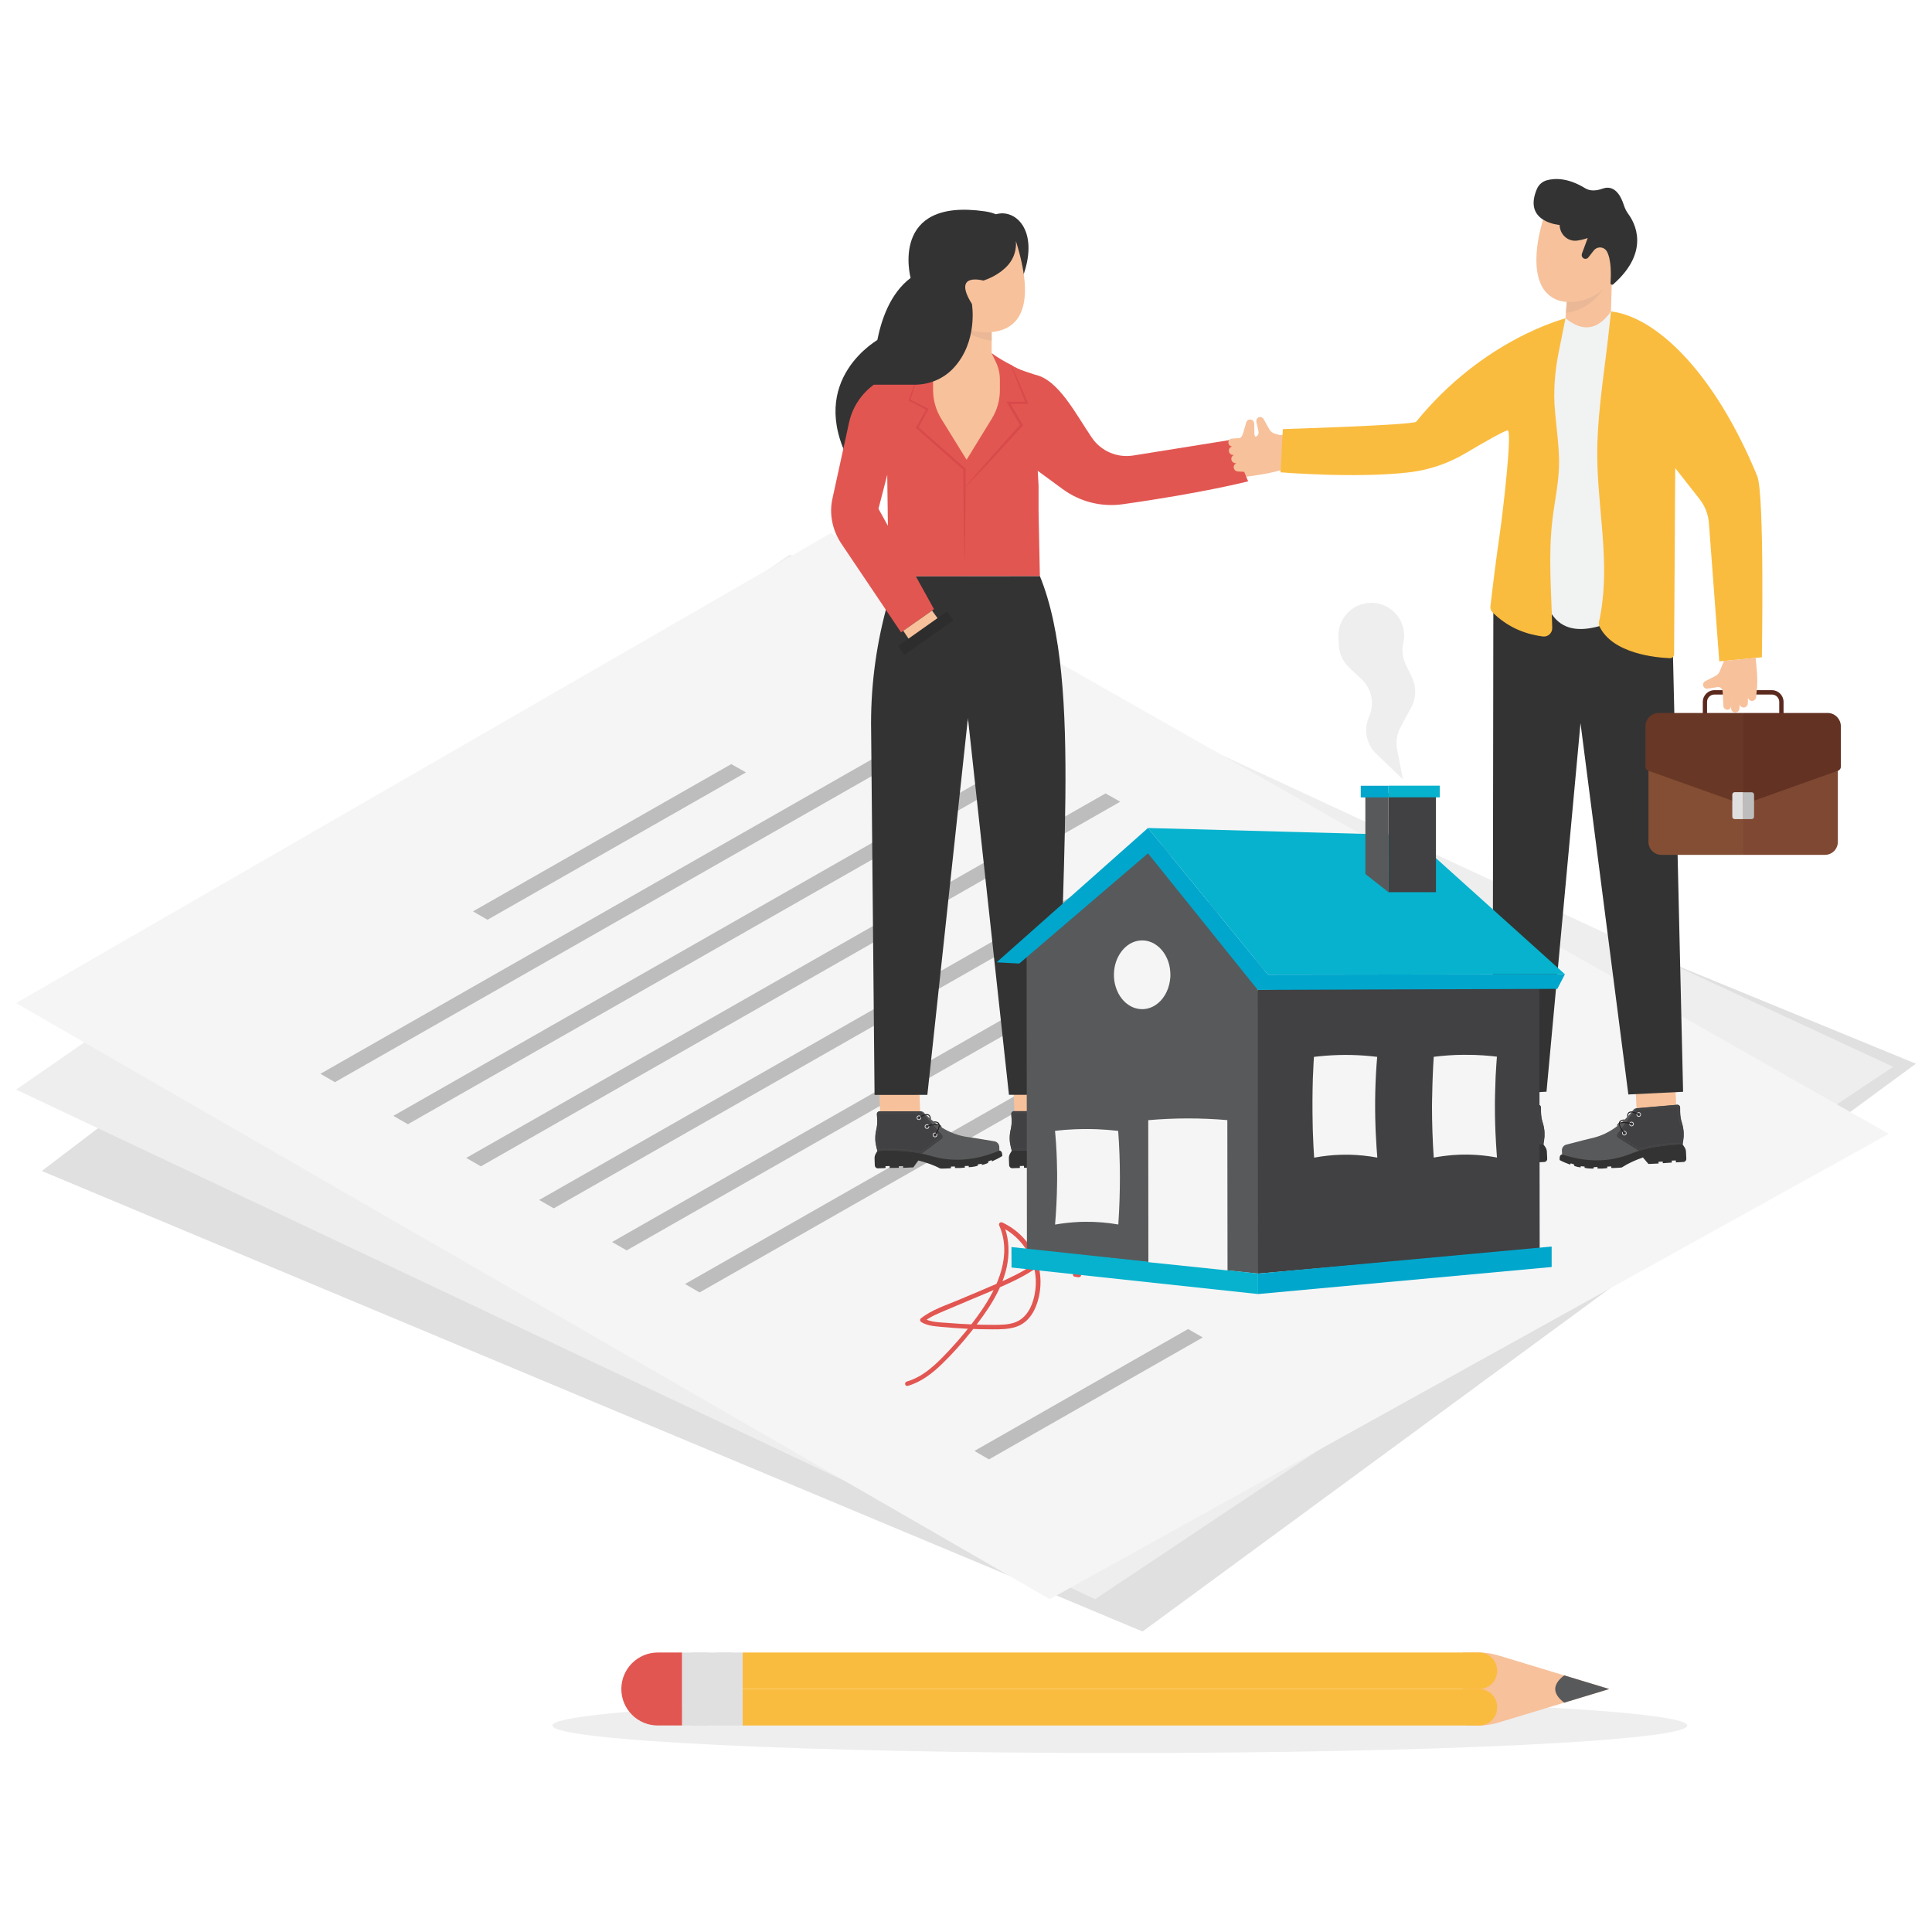 <?xml version="1.0" encoding="utf-8"?>
<svg xmlns="http://www.w3.org/2000/svg" id="Layer_1" style="enable-background:new 0 0 3000 3000" version="1.1" viewBox="0 0 3000 3000" x="0" y="0">
  <g>
    <g>
      <g>
        <g>
          <g>
            <polygon points="1227.7 934.2 64.9 1818.3 1774.2 2533.4 2975 1651.7" style="fill:#e0e0e0"/>
            <polygon points="1226.4 861.1 25 1691.9 1700.4 2483.2 2939.7 1656.5" style="fill:#eee"/>
            <polygon points="1290.3 827.8 25 1557.6 1630.1 2483.2 2932.8 1760.6" style="fill:#f5f5f5"/>
          </g>
          <g>
            <g>
              <polygon points="1511.2 1115.3 520.1 1680.4 497.5 1667.4 1488.4 1102.3" style="fill:#bdbdbd"/>
            </g>
            <g>
              <polygon points="1158.3 1199.4 757 1428.2 734.4 1415.2 1135.5 1186.5" style="fill:#bdbdbd"/>
            </g>
            <g>
              <polygon points="1625.4 1180.2 633.4 1745.7 610.8 1732.7 1602.5 1167.2" style="fill:#bdbdbd"/>
            </g>
            <g>
              <polygon points="1739.5 1244.9 746.7 1811.1 724 1798 1716.7 1232" style="fill:#bdbdbd"/>
            </g>
            <g>
              <polygon points="1853.6 1309.7 859.9 1876.3 837.2 1863.3 1830.8 1296.8" style="fill:#bdbdbd"/>
            </g>
            <g>
              <polygon points="1967.6 1374.5 973.1 1941.6 950.4 1928.6 1944.8 1361.6" style="fill:#bdbdbd"/>
            </g>
            <g>
              <polygon points="2081.7 1439.3 1086.3 2006.9 1063.7 1993.8 2059 1426.4" style="fill:#bdbdbd"/>
            </g>
            <g>
              <polygon points="1867.6 2076.8 1535.7 2266.1 1535.6 2266.1 1513.1 2253 1844.9 2063.7" style="fill:#bdbdbd"/>
            </g>
          </g>
        </g>
        <g>
          <path d="M1409.6,2152c20.8-6,37.9-19.3,53.3-34.2c16.5-16,31.8-33.2,46-51.2c24.6-31.1,49.1-65.8,55.6-105.8&#xD;&#xA;					c3.3-20.8,1.5-41.8-7-61.2c-1.6,1.6-3.3,3.2-4.9,4.7c37.3,17.5,60,56.5,55.2,97.7c-2.4,20.6-11,44.3-32.3,51.6&#xD;&#xA;					c-10.5,3.6-21.9,3.6-32.8,3.6c-11.5,0-23-0.2-34.4-0.7c-12.4-0.5-24.7-1.3-37-2.3c-12.3-1-26.5-0.8-37.4-7.4&#xD;&#xA;					c0.2,1.9,0.4,3.7,0.7,5.6c10.4-8.3,22.9-13.1,35.1-18.3c11-4.7,22.1-9.3,33.1-14c22-9.3,44.3-18.3,66-28.5&#xD;&#xA;					c20.2-9.5,39.9-20.6,56.8-35.3c10-8.8,30.2-26.1,20.3-41.3c-2.1,1.1-4.1,2.3-6.2,3.4c13.5,19.3,24.3,40.2,31.9,62.5&#xD;&#xA;					c1.5-1.4,2.9-2.8,4.4-4.2c-1.8-0.3-3.6-0.6-5.5-0.9c0.5,2,1,3.9,1.5,5.9c9.1-10.5,18.2-21,27.3-31.6c3.7-4.3,8.1-11.8,13.1-14.5&#xD;&#xA;					c8.4-4.4,13.6,8.2,15.8,13.9c0.9,2.1,4.1,2.3,5.6,0.8c4.7-4.8,9.2-10.3,14.3-14.6c6-5.1,13.3-3,20.6-2.5&#xD;&#xA;					c4.5,0.3,4.7-6.8,0.2-7.1c-6.5-0.4-15.3-2.7-21.2,0.6c-7.1,4-13.1,12.7-18.8,18.5c1.9,0.3,3.7,0.5,5.6,0.8&#xD;&#xA;					c-2.7-6.8-6-13.9-13.2-16.9c-5.4-2.3-10.9-1.4-15.2,2.6c-6.8,6.4-12.6,14.4-18.7,21.4c-6.8,7.8-13.5,15.6-20.3,23.4&#xD;&#xA;					c-1.5,1.8-1.4,5.4,1.5,5.9c1.8,0.3,3.6,0.6,5.5,0.9c2.3,0.4,5.4-1.4,4.4-4.2c-7.8-22.9-18.7-44.5-32.6-64.3&#xD;&#xA;					c-2.6-3.6-8.7-0.4-6.2,3.4c5.8,8.9-5,19.3-10.7,25.1c-7.5,7.6-15.7,14.3-24.5,20.3c-17.3,11.8-36.3,20.8-55.4,29.2&#xD;&#xA;					c-19.8,8.7-39.8,16.9-59.8,25.4c-20.1,8.5-42.3,15.4-59.5,29.1c-1.8,1.5-1.1,4.5,0.7,5.6c9.2,5.6,19.8,6.4,30.2,7.4&#xD;&#xA;					c13.2,1.3,26.4,2.2,39.6,2.9c13.7,0.7,27.4,1,41.1,1c12,0,24.4,0,36-3.8c21.2-6.9,31.5-27.1,36-47.7c4.4-20.5,2.6-42.1-5.5-61.4&#xD;&#xA;					c-9.8-23.4-28.5-42.3-51.4-53c-3.2-1.5-6.3,1.4-4.9,4.7c20.2,46-2.1,95.3-28.6,133.4c-14.8,21.3-31.3,41.4-49,60.3&#xD;&#xA;					c-18.6,19.8-38.9,40.7-65.8,48.5C1403.6,2146.4,1405.2,2153.2,1409.6,2152L1409.6,2152z" style="fill:#e25651"/>
        </g>
      </g>
      <g>
        <path d="M2620,2679.4c0,23.6-394.5,42.7-881.1,42.7s-881.1-19.1-881.1-42.7c0-23.6,394.5-42.7,881.1-42.7&#xD;&#xA;				S2620,2655.8,2620,2679.4z" style="fill:#eee"/>
        <g>
          <g>
            <g>
              <path d="M2295.8,2679.4h-18.7l-1-8.1l-4.4-29.5v-75.8h25c0.5,0,1.1,0,1.6,0c9.8,0.2,19.5,1.8,28.9,4.7l10.5,3.2&#xD;&#xA;							l91.1,27.6l69.9,21.2l-69.9,21.2l-98.8,29.9l-2.9,0.9c-9,2.7-18.2,4.3-27.6,4.6c-0.2,0-0.4,0-0.6,0&#xD;&#xA;							C2297.9,2679.4,2296.9,2679.4,2295.8,2679.4z" style="fill:#f7c19b"/>
              <path d="M1153.2,2622.7v-56.7h1143.6c15.4,0,28,12.5,28,28v0.7c0,15.4-12.5,28-28,28H1153.2z" style="fill:#fabc3f"/>
              <path d="M1153.2,2679.4v-56.7h1143.6c15.4,0,28,12.5,28,28v0.7c0,15.4-12.5,28-28,28H1153.2z" style="fill:#fabc3f"/>
            </g>
            <path d="M2428.9,2643.9c-18.6-14.1-18.6-28.2,0-42.4l69.9,21.2L2428.9,2643.9z" style="fill:#58595b"/>
          </g>
          <rect height="94.2" style="fill:#e0e0e0" transform="rotate(90 1106.075 2622.727)" width="113.3" x="1049.4" y="2575.6"/>
          <g>
            <rect height="24.7" style="fill:#e0e0e0" transform="rotate(90 1086.942 2622.727)" width="113.3" x="1030.3" y="2610.4"/>
            <rect height="24.7" style="fill:#e0e0e0" transform="rotate(90 1125.208 2622.727)" width="113.3" x="1068.5" y="2610.4"/>
          </g>
          <path d="M964.8,2622.7L964.8,2622.7c0-31.3,25.4-56.7,56.7-56.7h37.5v113.3h-37.5&#xD;&#xA;					C990.2,2679.4,964.8,2654,964.8,2622.7z" style="fill:#e25651"/>
        </g>
      </g>
      <g>
        <g>
          <path d="M1903.3,695l19.1-12.3c3.7-1.9,6.5-5.3,7.7-9.3l5-17.4c0.9-3.3,4.3-5.2,7.7-4.4l0,0c2.7,0.7,4.6,3.2,4.7,6&#xD;&#xA;					l0.3,16.1c0.1,4.3,3.9,7.5,8.2,6.9l42.8-6.5c3.3-0.5,6.5,1.7,7.1,5.1l0,0c0.6,3.3-1.5,6.4-4.7,7.2l-23.6,5.6l26.7-6.3&#xD;&#xA;					c3.9-0.9,7.7,1.7,8.3,5.6l0,0c0.5,3.6-1.8,6.9-5.3,7.7l-39.6,8.3l31.5-6.9c3.7-0.8,7.3,1.6,8,5.3l0,0c0.7,3.7-1.7,7.2-5.3,7.9&#xD;&#xA;					l-42.5,8.3l32.1-6.4c3.6-0.7,7.1,1.6,7.9,5.2l0,0c0.8,3.5-1.3,6.9-4.7,7.9c-25.6,7.4-54.7,11.7-85.7,14.3L1903.3,695z" style="fill:#f7c19b"/>
          <path d="M1365.6,526c0,0-115.2,62.3-46.3,191.4l62.2-55.2L1365.6,526z" style="fill:#333"/>
          <g>
            <g>
              <rect height="95" style="fill:#f7c19b" transform="matrix(.999 -.036 .036 .999 -61.034 51.714)" width="62.3" x="1366.8" y="1664.3"/>
              <g>
                <path d="M1371.5,1774.8l-9.1,12.4l-2.4,4c-1.4,2.3-2.1,5-2,7.8l0.4,10.6c0.1,2.6,2.3,4.7,4.9,4.6l11.8-0.4&#xD;&#xA;								l-0.1-3l6.4-0.2l0.1,3l14.2-0.2l-0.1-2.5l6.7-0.2l0.1,2.7l15.8-0.7l7.8-10.7c12.7,3.2,24.3,7.3,34.2,12.5&#xD;&#xA;								c0.5,0.3,16.5-0.2,16.5-0.6l-0.1-2.4l6.2-0.2l0.1,2.4c5.2,0.2,10.3,0,15.3-0.6l-0.1-2.5l6.1-0.2l0.1,2&#xD;&#xA;								c5.4-0.2,10.1-1,14.1-2.3l-0.1-2l6.1-1l0.1,1.8c3.6-0.6,6.9-1.7,10-3.1l-0.4-2l5.3-2.4l1.2,1.9c5.8-2.6,11.1-5.3,15.7-8.2&#xD;&#xA;								c0,0,0.7-8.2-4.3-8.4l-64.7-4.8l-83.2-8.4L1371.5,1774.8z" style="fill:#333"/>
                <path d="M1359.2,1769.4c0.1,4,0.7,7.9,1.7,11.8l1.5,6c24.8-1.3,47.9-0.3,68.8,4.1c4.3,0.9,8.5,2,12.7,3.2&#xD;&#xA;								c35.3,10.8,71.3,7.6,108-7.9l-0.2-5.8c-0.2-4.3-3.3-7.9-7.6-8.6l-27.8-4.6c-4.9-0.8-9.9-1.5-14.9-2.2&#xD;&#xA;								c-13.9-2.1-26.9-7.1-39.1-14.7c-0.7-0.4-1.3-0.8-2-1.3c-0.4-0.3-0.8-0.5-1.2-0.8c-0.5,6.1-6.1,13.7-6.4,14.1&#xD;&#xA;								c-0.2,0.2-0.4,0.3-0.7,0.3c-0.1,0-0.3-0.1-0.4-0.1c-0.3-0.2-0.4-0.7-0.2-1.1c2-2.7,6.2-9.6,6.1-14.2&#xD;&#xA;								c-0.3-0.2-0.6-0.4-0.8-0.6c-4.9-1.2-13,1-16.3,2.2c-0.4,0.1-0.8-0.1-1-0.5c-0.1-0.4,0.1-0.9,0.5-1c0.5-0.2,8-2.9,14.2-2.7&#xD;&#xA;								c-1-0.7-2-1.5-2.9-2.2c-0.6-0.5-1.2-1-1.8-1.5c-1.3-1.1-2.6-2.2-3.9-3.3c-0.5-0.5-1.1-0.9-1.6-1.4c-1.9-1.7-3.8-3.5-5.7-5.3&#xD;&#xA;								c-3.9,0.4-8.8,3.3-10.8,4.8c-0.4,0.3-0.8,0.2-1.1-0.2c-0.3-0.3-0.2-0.8,0.2-1.1c0.3-0.2,5.5-3.9,10.3-4.9&#xD;&#xA;								c-0.7-0.7-1.5-1.5-2.2-2.3c-1.2-1.3-2.9-2-4.6-2l-64.3,0c-2.4,0-4.2,2-4.1,4.3l0.5,7.6c0.4,5.6-0.1,11.2-1.4,16.7&#xD;&#xA;								C1359.5,1759.3,1359,1764.4,1359.2,1769.4z" style="fill:#58595b"/>
                <path d="M1451.6,1762.9c0.1,0.1,0.3,0.1,0.4,0.1c0.3,0,0.5-0.1,0.7-0.3c0.3-0.4,5.8-8,6.4-14.1&#xD;&#xA;								c-0.5-0.3-1-0.7-1.5-1c0.1,4.6-4.1,11.5-6.1,14.2C1451.2,1762.2,1451.3,1762.7,1451.6,1762.9z" style="fill:#231f20"/>
                <path d="M1439.4,1748.9c0.1,0.4,0.6,0.6,1,0.5c3.3-1.2,11.4-3.4,16.3-2.2c-0.9-0.6-1.7-1.2-2.6-1.9&#xD;&#xA;								c-6.2-0.2-13.8,2.5-14.2,2.7C1439.5,1748,1439.3,1748.5,1439.4,1748.9z" style="fill:#231f20"/>
                <path d="M1426.3,1736.1c0.2,0.4,0.7,0.4,1.1,0.2c2-1.4,6.9-4.3,10.8-4.8c-0.5-0.4-0.9-0.9-1.3-1.3&#xD;&#xA;								c-4.9,1-10,4.7-10.3,4.9C1426.1,1735.2,1426.1,1735.7,1426.3,1736.1z" style="fill:#303030"/>
                <path d="M1359.2,1769.4c0.1,4,0.7,7.9,1.7,11.8l1.5,6c24.8-1.3,47.9-0.3,68.8,4.1l31-23.1&#xD;&#xA;								c1.8-1.3,2-3.9,0.6-5.6l-32.8-36.8l-64.3,0c-2.4,0-4.2,2-4.1,4.3l0.5,7.6c0.4,5.6-0.1,11.2-1.4,16.7&#xD;&#xA;								C1359.5,1759.3,1359,1764.4,1359.2,1769.4z" style="fill:#414042"/>
                <g>
                  <g>
                    <g>
                      <polygon points="1428.9 1728.8 1429.4 1728.3 1429 1727.9 1428.4 1727.9 1428.4 1728.6 1428.7 1728.6" style="fill:#58595b"/>
                    </g>
                    <g>
                      <path d="M1363.8,1782.7l0.7-0.2l0.2,0.9l-0.7,0.2L1363.8,1782.7z M1363.4,1780.9l0.7-0.2l0.2,0.9l-0.7,0.2&#xD;&#xA;											L1363.4,1780.9z M1362.9,1779.1l0.7-0.2c0.1,0.3,0.1,0.6,0.2,0.9l-0.7,0.2C1363.1,1779.7,1363,1779.4,1362.9,1779.1z&#xD;&#xA;											 M1362.5,1777.3l0.7-0.1c0.1,0.3,0.1,0.6,0.2,0.9l-0.7,0.1C1362.7,1777.9,1362.6,1777.6,1362.5,1777.3z M1362.2,1775.5&#xD;&#xA;											l0.7-0.1c0,0.3,0.1,0.6,0.1,0.9l-0.7,0.1C1362.3,1776.1,1362.3,1775.8,1362.2,1775.5z M1362,1773.6l0.7-0.1&#xD;&#xA;											c0,0.3,0.1,0.6,0.1,0.9l-0.7,0.1C1362,1774.2,1362,1773.9,1362,1773.6z M1361.8,1771.7l0.7-0.1c0,0.3,0.1,0.6,0.1,0.9&#xD;&#xA;											l-0.7,0.1C1361.8,1772.4,1361.8,1772.1,1361.8,1771.7z M1361.6,1769.9l0.7,0c0,0.3,0,0.6,0.1,0.9l-0.7,0&#xD;&#xA;											C1361.7,1770.5,1361.7,1770.2,1361.6,1769.9z M1361.6,1768.9c0-0.3,0-0.6,0-0.9l0.7,0c0,0.3,0,0.6,0,0.9L1361.6,1768.9z&#xD;&#xA;											 M1361.6,1767.1c0-0.3,0-0.6,0-0.9l0.7,0c0,0.3,0,0.6,0,0.9L1361.6,1767.1z M1361.6,1765.2c0-0.3,0-0.6,0-0.9l0.7,0&#xD;&#xA;											c0,0.3,0,0.6,0,0.9L1361.6,1765.2z M1361.7,1763.3c0-0.3,0-0.6,0.1-0.9l0.7,0.1c0,0.3-0.1,0.6-0.1,0.9L1361.7,1763.3z&#xD;&#xA;											 M1361.9,1761.5c0-0.3,0.1-0.6,0.1-0.9l0.7,0.1c0,0.3-0.1,0.6-0.1,0.9L1361.9,1761.5z M1362.1,1759.6&#xD;&#xA;											c0-0.3,0.1-0.6,0.1-0.9l0.7,0.1c0,0.3-0.1,0.6-0.1,0.9L1362.1,1759.6z M1362.4,1757.8c0.1-0.3,0.1-0.6,0.2-0.9l0.7,0.1&#xD;&#xA;											c-0.1,0.3-0.1,0.6-0.2,0.9L1362.4,1757.8z M1362.8,1755.9c0.1-0.3,0.1-0.6,0.2-0.9l0.7,0.2c-0.1,0.3-0.1,0.6-0.2,0.9&#xD;&#xA;											L1362.8,1755.9z M1363.2,1754.1c0.1-0.3,0.1-0.6,0.2-0.9l0.7,0.1c-0.1,0.3-0.1,0.6-0.2,0.9L1363.2,1754.1z M1363.5,1752.3&#xD;&#xA;											c0.1-0.3,0.1-0.6,0.2-0.9l0.7,0.1c-0.1,0.3-0.1,0.6-0.2,0.9L1363.5,1752.3z M1363.9,1750.5c0-0.3,0.1-0.6,0.1-0.9l0.7,0.1&#xD;&#xA;											c0,0.3-0.1,0.6-0.1,0.9L1363.9,1750.5z M1364.1,1748.7c0-0.3,0.1-0.6,0.1-0.9l0.7,0.1c0,0.3-0.1,0.6-0.1,0.9&#xD;&#xA;											L1364.1,1748.7z M1364.3,1746.8c0-0.3,0.1-0.6,0.1-0.9l0.7,0.1c0,0.3,0,0.6-0.1,0.9L1364.3,1746.8z M1364.4,1745&#xD;&#xA;											c0-0.3,0-0.6,0-0.9l0.7,0c0,0.3,0,0.6,0,0.9L1364.4,1745z M1364.5,1743.1c0-0.3,0-0.6,0-0.9l0.7,0c0,0.3,0,0.6,0,0.9&#xD;&#xA;											L1364.5,1743.1z M1364.5,1741.3c0-0.3,0-0.6,0-0.9l0.7,0c0,0.3,0,0.6,0,0.9L1364.5,1741.3z M1364.4,1738.5l0.7,0&#xD;&#xA;											c0,0.3,0,0.6,0,0.9l-0.7,0C1364.5,1739.1,1364.5,1738.8,1364.4,1738.5z M1364.3,1736.7l0.7,0l0.1,0.9l-0.7,0&#xD;&#xA;											L1364.3,1736.7z M1364.2,1734.8l0.7,0l0.1,0.9l-0.7,0L1364.2,1734.8z M1364.1,1733l0.7,0l0.1,0.9l-0.7,0L1364.1,1733z&#xD;&#xA;											 M1363.9,1731.1l0.7,0l0.1,0.9l-0.7,0L1363.9,1731.1z M1426.5,1728.6v-0.7h0.9v0.7H1426.5z M1424.6,1728.6v-0.7h0.9v0.7&#xD;&#xA;											H1424.6z M1422.8,1728.6l0-0.7h0.9l0,0.7L1422.8,1728.6z M1420.9,1728.6l0-0.7h0.9l0,0.7H1420.9z M1419,1728.6v-0.7l0.9,0&#xD;&#xA;											v0.7L1419,1728.6z M1417.2,1728.6l0-0.7l0.9,0l0,0.7H1417.2z M1415.3,1728.6v-0.7h0.9v0.7H1415.3z M1413.5,1728.6l0-0.7&#xD;&#xA;											h0.9v0.7H1413.5z M1411.6,1728.6l0-0.7h0.9v0.7H1411.6z M1409.7,1728.6l0-0.7l0.9,0l-0.1,0.7H1409.7z M1363.9,1730.1&#xD;&#xA;											c0-0.4,0.1-0.7,0.3-1l0.6,0.3c-0.1,0.2-0.2,0.5-0.2,0.7L1363.9,1730.1z M1407.9,1728.6l0-0.7h0.9v0.7H1407.9z&#xD;&#xA;											 M1406,1728.6v-0.7l0.9,0v0.7L1406,1728.6z M1404.2,1728.6l0-0.7l0.9,0l-0.1,0.7L1404.2,1728.6z M1402.3,1728.6l0-0.7&#xD;&#xA;											l0.9,0l-0.1,0.7L1402.3,1728.6z M1400.4,1728.6v-0.7h0.9l0,0.7L1400.4,1728.6z M1398.6,1728.6l0-0.7l0.9,0l0,0.7H1398.6z&#xD;&#xA;											 M1396.7,1728.6l0-0.7l0.9,0v0.7H1396.7z M1394.9,1728.6l0-0.7h0.9v0.7H1394.9z M1393,1728.6l0-0.7l0.9,0v0.7H1393z&#xD;&#xA;											 M1391.1,1728.6l0-0.7h0.9v0.7H1391.1z M1389.3,1728.6l0-0.7l0.9,0l0,0.7H1389.3z M1387.4,1728.6l0-0.7h0.9v0.7&#xD;&#xA;											L1387.4,1728.6z M1385.6,1728.5v-0.7h0.9l0,0.7L1385.6,1728.5z M1383.7,1728.5v-0.7h0.9l0,0.7H1383.7z M1381.8,1728.5&#xD;&#xA;											v-0.7h0.9l0,0.7H1381.8z M1380,1728.5v-0.7h0.9l0,0.7H1380z M1378.1,1728.5v-0.7l0.9,0v0.7L1378.1,1728.5z M1376.3,1728.5&#xD;&#xA;											v-0.7l0.9,0v0.7L1376.3,1728.5z M1374.4,1728.5v-0.7l0.9,0v0.7H1374.4z M1364.9,1728.3c0.3-0.2,0.6-0.3,1-0.4l0.1,0.7&#xD;&#xA;											c-0.3,0.1-0.5,0.2-0.7,0.3L1364.9,1728.3z M1372.5,1728.5l0-0.7h0.9l0,0.7H1372.5z M1370.7,1728.5l0-0.7h0.9v0.7&#xD;&#xA;											L1370.7,1728.5z M1368.8,1728.5l0-0.7l0.9,0v0.7L1368.8,1728.5z M1366.9,1728.5l0-0.7l0.9,0v0.7H1366.9z" style="fill:#58595b"/>
                    </g>
                    <g>
                      <polygon points="1364.4 1785.2 1365.2 1785.1 1365.1 1784.4 1365 1784.5 1364.9 1784.3 1364.2 1784.5" style="fill:#58595b"/>
                    </g>
                    <g>
                      <path d="M1428.1,1788.7l0.1-0.7l0.9,0.2l-0.1,0.7L1428.1,1788.7z M1426.3,1788.4l0.1-0.7l0.9,0.2l-0.1,0.7&#xD;&#xA;											L1426.3,1788.4z M1424.5,1788l0.1-0.7l0.9,0.2l-0.1,0.7L1424.5,1788z M1422.7,1787.7l0.1-0.7l0.9,0.2l-0.1,0.7&#xD;&#xA;											L1422.7,1787.7z M1420.9,1787.4l0.1-0.7l0.9,0.1l-0.1,0.7L1420.9,1787.4z M1419.1,1787.2l0.1-0.7l0.9,0.1l-0.1,0.7&#xD;&#xA;											L1419.1,1787.2z M1417.3,1786.9l0.1-0.7l0.9,0.1l-0.1,0.7L1417.3,1786.9z M1415.4,1786.7l0.1-0.7l0.9,0.1l-0.1,0.7&#xD;&#xA;											L1415.4,1786.7z M1413.6,1786.4l0.1-0.7l0.9,0.1l-0.1,0.7L1413.6,1786.4z M1411.8,1786.2l0.1-0.7l0.9,0.1l-0.1,0.7&#xD;&#xA;											L1411.8,1786.2z M1410,1786l0.1-0.7l0.9,0.1l-0.1,0.7L1410,1786z M1408.2,1785.8l0.1-0.7l0.9,0.1l-0.1,0.7L1408.2,1785.8z&#xD;&#xA;											 M1406.3,1785.7l0.1-0.7l0.9,0.1l-0.1,0.7L1406.3,1785.7z M1404.5,1785.5l0.1-0.7l0.9,0.1l-0.1,0.7L1404.5,1785.5z&#xD;&#xA;											 M1402.7,1785.4l0.1-0.7l0.9,0.1l-0.1,0.7L1402.7,1785.4z M1400.9,1785.3l0-0.7l0.9,0.1l0,0.7L1400.9,1785.3z&#xD;&#xA;											 M1399,1785.1l0-0.7l0.9,0.1l0,0.7L1399,1785.1z M1397.2,1785l0-0.7l0.9,0l0,0.7L1397.2,1785z M1395.4,1785l0-0.7l0.9,0&#xD;&#xA;											l0,0.7L1395.4,1785z M1393.6,1784.9l0-0.7l0.9,0l0,0.7L1393.6,1784.9z M1391.7,1784.8l0-0.7l0.9,0l0,0.7L1391.7,1784.8z&#xD;&#xA;											 M1389.9,1784.8l0-0.7l0.9,0l0,0.7L1389.9,1784.8z M1388.1,1784.7l0-0.7l0.9,0l0,0.7L1388.1,1784.7z M1386.2,1784.7l0-0.7&#xD;&#xA;											l0.9,0l0,0.7L1386.2,1784.7z M1384.4,1784.7l0-0.7l0.9,0l0,0.7L1384.4,1784.7z M1382.6,1784.7v-0.7l0.9,0l0,0.7&#xD;&#xA;											L1382.6,1784.7z M1380.7,1784.7l0-0.7l0.9,0l0,0.7L1380.7,1784.7z M1378.9,1784.7l0-0.7l0.9,0l0,0.7L1378.9,1784.7z&#xD;&#xA;											 M1377.1,1784.7l0-0.7l0.9,0l0,0.7L1377.1,1784.7z M1375.2,1784.8l0-0.7l0.9,0l0,0.7L1375.2,1784.8z M1373.4,1784.8l0-0.7&#xD;&#xA;											l0.9,0l0,0.7L1373.4,1784.8z M1366.1,1784.4l0.9,0l0,0.7l-0.9,0L1366.1,1784.4z M1371.6,1784.9l0-0.7l0.9,0l0,0.7&#xD;&#xA;											L1371.6,1784.9z M1367.9,1784.3l0.9,0l0,0.7l-0.9,0L1367.9,1784.3z M1369.8,1784.9l0-0.7l0.9,0l0,0.7L1369.8,1784.9z" style="fill:#58595b"/>
                    </g>
                    <g>
                      <polygon points="1430.5 1789.2 1431 1788.8 1430.6 1788.3 1430.3 1788.4 1430 1788.4 1429.9 1789.1" style="fill:#58595b"/>
                    </g>
                    <g>
                      <path d="M1431.3,1787.7l0.7-0.5l0.4,0.6l-0.7,0.5L1431.3,1787.7z M1432.8,1786.6l0.7-0.5l0.4,0.6l-0.7,0.5&#xD;&#xA;											L1432.8,1786.6z M1434.2,1785.5l0.7-0.5l0.4,0.6l-0.7,0.5L1434.2,1785.5z M1435.7,1784.4l0.7-0.5l0.4,0.6l-0.7,0.5&#xD;&#xA;											L1435.7,1784.4z M1437.2,1783.3l0.7-0.5l0.4,0.6l-0.7,0.5L1437.2,1783.3z M1438.7,1782.2l0.7-0.5l0.4,0.6l-0.7,0.5&#xD;&#xA;											L1438.7,1782.2z M1440.1,1781.1l0.7-0.5l0.4,0.6l-0.7,0.5L1440.1,1781.1z M1441.6,1780.1l0.7-0.5l0.4,0.6l-0.7,0.5&#xD;&#xA;											L1441.6,1780.1z M1443.1,1779l0.7-0.5l0.4,0.6l-0.7,0.5L1443.1,1779z M1444.5,1777.9l0.7-0.5l0.4,0.6l-0.7,0.5&#xD;&#xA;											L1444.5,1777.9z M1446,1776.8l0.7-0.5l0.4,0.6l-0.7,0.5L1446,1776.8z M1447.5,1775.7l0.7-0.5l0.4,0.6l-0.7,0.5&#xD;&#xA;											L1447.5,1775.7z M1448.9,1774.6l0.7-0.5l0.4,0.6l-0.7,0.5L1448.9,1774.6z M1450.4,1773.5l0.7-0.5l0.4,0.6l-0.7,0.5&#xD;&#xA;											L1450.4,1773.5z M1451.9,1772.4l0.7-0.5l0.4,0.6l-0.7,0.5L1451.9,1772.4z M1453.3,1771.3l0.7-0.5l0.4,0.6l-0.7,0.5&#xD;&#xA;											L1453.3,1771.3z M1454.8,1770.2l0.7-0.5l0.4,0.6l-0.7,0.5L1454.8,1770.2z M1456.3,1769.1l0.7-0.5l0.4,0.6l-0.7,0.5&#xD;&#xA;											L1456.3,1769.1z M1457.7,1768l0.7-0.6l0.4,0.6l-0.7,0.5L1457.7,1768z M1459.2,1766.9l0.7-0.5l0.4,0.6l-0.7,0.5&#xD;&#xA;											L1459.2,1766.9z M1460.4,1765.8c0.1-0.2,0.1-0.4,0.2-0.6c0-0.1,0-0.1,0-0.2l0.7,0c0,0.1,0,0.2,0,0.2&#xD;&#xA;											c0,0.3-0.1,0.6-0.2,0.8L1460.4,1765.8z M1460.2,1764l-0.3-0.3l0.5-0.5l0.3,0.3c0.1,0.1,0.2,0.3,0.3,0.5l-0.6,0.3&#xD;&#xA;											C1460.4,1764.2,1460.3,1764.1,1460.2,1764z M1458.7,1762.3l0.5-0.5l0.6,0.7l-0.5,0.5L1458.7,1762.3z M1457.5,1761l0.5-0.5&#xD;&#xA;											l0.6,0.7l-0.5,0.5L1457.5,1761z M1456.3,1759.6l0.5-0.5l0.6,0.7l-0.5,0.5L1456.3,1759.6z M1455.1,1758.2l0.5-0.5l0.6,0.7&#xD;&#xA;											l-0.5,0.5L1455.1,1758.2z M1453.8,1756.9l0.5-0.5l0.6,0.7l-0.5,0.5L1453.8,1756.9z M1452.6,1755.5l0.5-0.5l0.6,0.7&#xD;&#xA;											l-0.5,0.5L1452.6,1755.5z M1451.4,1754.1l0.5-0.5l0.6,0.7l-0.5,0.5L1451.4,1754.1z M1450.2,1752.8l0.5-0.5l0.6,0.7&#xD;&#xA;											l-0.5,0.5L1450.2,1752.8z M1449,1751.4l0.5-0.5l0.6,0.7l-0.5,0.5L1449,1751.4z M1447.8,1750l0.5-0.5l0.6,0.7l-0.5,0.5&#xD;&#xA;											L1447.8,1750z M1446.5,1748.7l0.5-0.5l0.6,0.7l-0.5,0.5L1446.5,1748.7z M1445.3,1747.3l0.5-0.5l0.6,0.7l-0.5,0.5&#xD;&#xA;											L1445.3,1747.3z M1444.1,1745.9l0.5-0.5l0.6,0.7l-0.5,0.5L1444.1,1745.9z M1442.9,1744.5l0.5-0.5l0.6,0.7l-0.5,0.5&#xD;&#xA;											L1442.9,1744.5z M1441.7,1743.2l0.5-0.5l0.6,0.7l-0.5,0.5L1441.7,1743.2z M1440.4,1741.8l0.5-0.5l0.6,0.7l-0.5,0.5&#xD;&#xA;											L1440.4,1741.8z M1439.2,1740.4l0.5-0.5l0.6,0.7l-0.5,0.5L1439.2,1740.4z M1438,1739.1l0.5-0.5l0.6,0.7l-0.5,0.5&#xD;&#xA;											L1438,1739.1z M1436.8,1737.7l0.5-0.5l0.6,0.7l-0.5,0.5L1436.8,1737.7z M1435.6,1736.3l0.5-0.5l0.6,0.7l-0.5,0.5&#xD;&#xA;											L1435.6,1736.3z M1434.4,1735l0.5-0.5l0.6,0.7l-0.5,0.5L1434.4,1735z M1433.1,1733.6l0.5-0.5l0.6,0.7l-0.5,0.5&#xD;&#xA;											L1433.1,1733.6z M1431.9,1732.2l0.5-0.5l0.6,0.7l-0.5,0.5L1431.9,1732.2z M1430.7,1730.9l0.5-0.5l0.6,0.7l-0.5,0.5&#xD;&#xA;											L1430.7,1730.9z M1429.5,1729.5l0.5-0.5l0.6,0.7l-0.5,0.5L1429.5,1729.5z" style="fill:#58595b"/>
                    </g>
                  </g>
                </g>
                <g>
                  <g>
                    <g>
                      <path d="M1448.3,1762c0.2-2,1.9-3.4,3.9-3.2c2,0.2,3.4,1.9,3.2,3.9c-0.2,2-1.9,3.4-3.9,3.2&#xD;&#xA;											C1449.5,1765.7,1448.1,1763.9,1448.3,1762z M1449.4,1762.1c-0.1,1.3,0.9,2.5,2.2,2.7c1.3,0.1,2.5-0.9,2.7-2.2&#xD;&#xA;											c0.1-1.3-0.9-2.5-2.2-2.7C1450.7,1759.7,1449.5,1760.7,1449.4,1762.1z" style="fill:#e6e7e8"/>
                    </g>
                    <g>
                      <path d="M1435.8,1749c0.2-2,1.9-3.4,3.9-3.2c2,0.2,3.4,1.9,3.2,3.9c-0.2,2-1.9,3.4-3.9,3.2&#xD;&#xA;											C1437.1,1752.6,1435.7,1750.9,1435.8,1749z M1436.9,1749.1c-0.1,1.3,0.9,2.5,2.2,2.7c1.3,0.1,2.5-0.9,2.7-2.2&#xD;&#xA;											c0.1-1.3-0.9-2.5-2.2-2.7C1438.2,1746.7,1437.1,1747.7,1436.9,1749.1z" style="fill:#e6e7e8"/>
                    </g>
                  </g>
                  <g>
                    <g>
                      <path d="M1451.4,1761.9c-0.3,0.4-0.2,0.8,0.2,1.1c0.1,0.1,0.3,0.1,0.4,0.1c0.3,0,0.5-0.1,0.7-0.3&#xD;&#xA;											c0.3-0.4,5.8-8,6.4-14.1c0-0.2,0-0.4,0-0.6c0-0.7,0-1.3-0.1-1.9c-0.1-0.7-0.4-1.3-0.7-1.9c-1.4-2.3-4.4-3.3-8.9-2.9&#xD;&#xA;											c0.6,0.5,1.2,1,1.8,1.5c2.9,0,4.8,0.7,5.7,2.2c0.1,0.1,0.1,0.3,0.2,0.4c0.2,0.5,0.4,1.1,0.4,1.7c0,0.1,0,0.2,0,0.3&#xD;&#xA;											C1457.6,1752.3,1453.4,1759.2,1451.4,1761.9z" style="fill:#231f20"/>
                    </g>
                    <g>
                      <path d="M1439.4,1748.9c0.1,0.4,0.6,0.6,1,0.5c3.3-1.2,11.4-3.4,16.3-2.2c0.3,0.1,0.6,0.1,0.8,0.2&#xD;&#xA;											c0.6,0.2,1.1,0.5,1.6,0.8c0.2,0.1,0.4,0.3,0.5,0.5c0.2,0.3,0.4,0.5,0.6,0.9c0.7,0.4,1.3,0.9,2,1.3&#xD;&#xA;											c-0.2-1.3-0.7-2.3-1.5-3.2c-0.5-0.5-1.1-1-1.8-1.3c-0.6-0.3-1.2-0.5-1.8-0.7c-0.9-0.2-1.9-0.3-3-0.4&#xD;&#xA;											c-6.2-0.2-13.8,2.5-14.2,2.7C1439.5,1748,1439.3,1748.5,1439.4,1748.9z" style="fill:#231f20"/>
                    </g>
                  </g>
                </g>
                <g>
                  <g>
                    <path d="M1423.4,1735.7c-0.1-2,1.5-3.6,3.4-3.7c2-0.1,3.6,1.5,3.7,3.4c0.1,2-1.5,3.6-3.4,3.7&#xD;&#xA;										C1425.1,1739.2,1423.4,1737.7,1423.4,1735.7z M1424.5,1735.7c0,1.3,1.2,2.4,2.5,2.4c1.4,0,2.4-1.2,2.4-2.5&#xD;&#xA;										c0-1.4-1.2-2.4-2.5-2.4C1425.5,1733.2,1424.4,1734.4,1424.5,1735.7z" style="fill:#e6e7e8"/>
                  </g>
                  <g>
                    <path d="M1426.3,1736.1c0.2,0.4,0.7,0.4,1.1,0.2c2-1.4,6.9-4.3,10.8-4.8c1.3-0.2,2.5,0,3.4,0.5&#xD;&#xA;										c1.3,0.8,2.1,2.4,2.2,4.8c0.5,0.5,1,0.9,1.6,1.4c0.1-3.8-1-6.3-3-7.5c-1.6-0.9-3.5-0.9-5.5-0.5c-4.9,1-10,4.7-10.3,4.9&#xD;&#xA;										C1426.1,1735.2,1426.1,1735.7,1426.3,1736.1z" style="fill:#231f20"/>
                  </g>
                </g>
              </g>
            </g>
            <g>
              <rect height="95" style="fill:#f7c19b" transform="matrix(.999 -.036 .036 .999 -60.927 59.303)" width="62.3" x="1575.5" y="1664.1"/>
              <g>
                <path d="M1580.1,1774.6l-9.1,12.4l-2.4,4c-1.4,2.3-2.1,5-2,7.8l0.4,10.6c0.1,2.6,2.3,4.7,4.9,4.6l11.8-0.4&#xD;&#xA;								l-0.1-3l6.4-0.2l0.1,3l14.2-0.2l-0.1-2.5l6.7-0.2l0.1,2.7l15.8-0.7l7.8-10.7c12.7,3.2,24.3,7.3,34.2,12.5&#xD;&#xA;								c0.5,0.3,16.5-0.2,16.5-0.6l-0.1-2.4l6.2-0.2l0.1,2.4c5.2,0.2,10.3,0,15.3-0.6l-0.1-2.5l6.1-0.2l0.1,2&#xD;&#xA;								c5.4-0.2,10.1-1,14.1-2.3l-0.1-2l6.1-1l0.1,1.8c3.6-0.6,6.9-1.7,10-3.1l-0.4-2l5.3-2.4l1.2,1.9c5.8-2.6,11.1-5.3,15.7-8.2&#xD;&#xA;								c0,0,0.7-8.2-4.3-8.4l-64.7-4.8l-83.2-8.4L1580.1,1774.6z" style="fill:#333"/>
                <path d="M1567.9,1769.2c0.1,4,0.7,7.9,1.7,11.8l1.5,6c24.8-1.3,47.9-0.3,68.8,4.1c4.3,0.9,8.5,2,12.7,3.2&#xD;&#xA;								c35.3,10.8,71.3,7.6,108-7.9l-0.2-5.8c-0.2-4.3-3.3-7.9-7.6-8.6l-27.8-4.6c-4.9-0.8-9.9-1.5-14.9-2.2&#xD;&#xA;								c-13.9-2.1-26.9-7.1-39.1-14.7c-0.7-0.4-1.3-0.8-2-1.3c-0.4-0.3-0.8-0.5-1.2-0.8c-0.5,6.1-6.1,13.7-6.4,14.1&#xD;&#xA;								c-0.2,0.2-0.4,0.3-0.7,0.3c-0.1,0-0.3-0.1-0.4-0.2c-0.4-0.2-0.4-0.7-0.2-1.1c2-2.7,6.2-9.6,6.1-14.2&#xD;&#xA;								c-0.3-0.2-0.6-0.4-0.8-0.6c-4.9-1.2-13,1-16.3,2.2c-0.4,0.1-0.8-0.1-1-0.5c-0.1-0.4,0.1-0.9,0.5-1c0.5-0.2,8-2.9,14.2-2.7&#xD;&#xA;								c-1-0.7-2-1.5-2.9-2.2c-0.6-0.5-1.2-1-1.8-1.5c-1.3-1.1-2.6-2.2-3.9-3.3c-0.5-0.5-1.1-0.9-1.6-1.4c-1.9-1.7-3.8-3.5-5.7-5.3&#xD;&#xA;								c-3.9,0.4-8.8,3.3-10.8,4.8c-0.4,0.3-0.8,0.2-1.1-0.2c-0.3-0.3-0.2-0.8,0.2-1.1c0.3-0.2,5.5-3.9,10.3-4.9&#xD;&#xA;								c-0.7-0.7-1.5-1.5-2.2-2.3c-1.2-1.3-2.9-2-4.6-2l-64.3,0c-2.4,0-4.2,2-4.1,4.3l0.5,7.6c0.4,5.6-0.1,11.2-1.4,16.7&#xD;&#xA;								C1568.2,1759.1,1567.7,1764.2,1567.9,1769.2z" style="fill:#58595b"/>
                <path d="M1660.2,1762.7c0.1,0.1,0.3,0.1,0.4,0.2c0.3,0,0.5-0.1,0.7-0.3c0.3-0.4,5.8-8,6.4-14.1&#xD;&#xA;								c-0.5-0.3-1-0.7-1.5-1c0.1,4.6-4.1,11.5-6.1,14.2C1659.8,1762,1659.9,1762.5,1660.2,1762.7z" style="fill:#231f20"/>
                <path d="M1648.1,1748.7c0.1,0.4,0.6,0.6,1,0.5c3.3-1.2,11.4-3.4,16.3-2.2c-0.9-0.6-1.7-1.2-2.6-1.9&#xD;&#xA;								c-6.2-0.2-13.8,2.5-14.2,2.7C1648.1,1747.8,1647.9,1748.3,1648.1,1748.7z" style="fill:#231f20"/>
                <path d="M1635,1735.8c0.2,0.4,0.7,0.4,1.1,0.2c2-1.4,6.9-4.3,10.8-4.8c-0.4-0.4-0.9-0.9-1.3-1.3&#xD;&#xA;								c-4.9,1-10,4.6-10.3,4.9C1634.8,1735,1634.7,1735.5,1635,1735.8z" style="fill:#303030"/>
                <path d="M1567.9,1769.2c0.1,4,0.7,7.9,1.7,11.8l1.5,6c24.8-1.3,47.9-0.3,68.8,4.1l31-23.1&#xD;&#xA;								c1.8-1.3,2-3.9,0.6-5.6l-32.8-36.8l-64.3,0c-2.4,0-4.2,2-4.1,4.3l0.5,7.6c0.4,5.6-0.1,11.2-1.4,16.7&#xD;&#xA;								C1568.2,1759.1,1567.7,1764.2,1567.9,1769.2z" style="fill:#414042"/>
                <g>
                  <g>
                    <g>
                      <polygon points="1637.5 1728.6 1638 1728.1 1637.6 1727.7 1637 1727.7 1637 1728.4 1637.3 1728.4" style="fill:#58595b"/>
                    </g>
                    <g>
                      <path d="M1572.4,1782.5l0.7-0.2l0.2,0.9l-0.7,0.2L1572.4,1782.5z M1572,1780.7l0.7-0.2l0.2,0.9l-0.7,0.2&#xD;&#xA;											L1572,1780.7z M1571.5,1778.9l0.7-0.2c0.1,0.3,0.1,0.6,0.2,0.9l-0.7,0.2C1571.7,1779.5,1571.6,1779.2,1571.5,1778.9z&#xD;&#xA;											 M1571.2,1777.1l0.7-0.1c0.1,0.3,0.1,0.6,0.2,0.9l-0.7,0.1C1571.3,1777.7,1571.2,1777.4,1571.2,1777.1z M1570.8,1775.2&#xD;&#xA;											l0.7-0.1c0,0.3,0.1,0.6,0.2,0.9l-0.7,0.1C1570.9,1775.9,1570.9,1775.5,1570.8,1775.2z M1570.6,1773.4l0.7-0.1&#xD;&#xA;											c0,0.3,0.1,0.6,0.1,0.9l-0.7,0.1C1570.7,1774,1570.6,1773.7,1570.6,1773.4z M1570.4,1771.5l0.7-0.1c0,0.3,0.1,0.6,0.1,0.9&#xD;&#xA;											l-0.7,0.1C1570.5,1772.1,1570.4,1771.8,1570.4,1771.5z M1570.3,1769.7l0.7,0c0,0.3,0,0.6,0.1,0.9l-0.7,0&#xD;&#xA;											C1570.3,1770.3,1570.3,1770,1570.3,1769.7z M1570.2,1768.7c0-0.3,0-0.6,0-0.9l0.7,0c0,0.3,0,0.6,0,0.9L1570.2,1768.7z&#xD;&#xA;											 M1570.2,1766.9c0-0.3,0-0.6,0-0.9l0.7,0c0,0.3,0,0.6,0,0.9L1570.2,1766.9z M1570.2,1765c0-0.3,0-0.6,0-0.9l0.7,0&#xD;&#xA;											c0,0.3,0,0.6,0,0.9L1570.2,1765z M1570.3,1763.1c0-0.3,0-0.6,0.1-0.9l0.7,0.1c0,0.3-0.1,0.6-0.1,0.9L1570.3,1763.1z&#xD;&#xA;											 M1570.5,1761.3c0-0.3,0.1-0.6,0.1-0.9l0.7,0.1c0,0.3-0.1,0.6-0.1,0.9L1570.5,1761.3z M1570.7,1759.4&#xD;&#xA;											c0-0.3,0.1-0.6,0.1-0.9l0.7,0.1c-0.1,0.3-0.1,0.6-0.1,0.9L1570.7,1759.4z M1571,1757.6c0.1-0.3,0.1-0.6,0.2-0.9l0.7,0.1&#xD;&#xA;											c-0.1,0.3-0.1,0.6-0.2,0.9L1571,1757.6z M1571.4,1755.7c0.1-0.3,0.1-0.6,0.2-0.9l0.7,0.2c-0.1,0.3-0.1,0.6-0.2,0.9&#xD;&#xA;											L1571.4,1755.7z M1571.8,1753.9c0.1-0.3,0.1-0.6,0.2-0.9l0.7,0.1c-0.1,0.3-0.1,0.6-0.2,0.9L1571.8,1753.9z M1572.2,1752.1&#xD;&#xA;											c0.1-0.3,0.1-0.6,0.2-0.9l0.7,0.1c-0.1,0.3-0.1,0.6-0.2,0.9L1572.2,1752.1z M1572.5,1750.3c0-0.3,0.1-0.6,0.1-0.9l0.7,0.1&#xD;&#xA;											c0,0.3-0.1,0.6-0.1,0.9L1572.5,1750.3z M1572.7,1748.4c0-0.3,0.1-0.6,0.1-0.9l0.7,0.1c0,0.3-0.1,0.6-0.1,0.9&#xD;&#xA;											L1572.7,1748.4z M1572.9,1746.6c0-0.3,0.1-0.6,0.1-0.9l0.7,0.1c0,0.3,0,0.6-0.1,0.9L1572.9,1746.6z M1573.1,1744.8&#xD;&#xA;											c0-0.3,0-0.6,0-0.9l0.7,0c0,0.3,0,0.6,0,0.9L1573.1,1744.8z M1573.1,1742.9c0-0.3,0-0.6,0-0.9l0.7,0c0,0.3,0,0.6,0,0.9&#xD;&#xA;											L1573.1,1742.9z M1573.2,1741.1c0-0.3,0-0.6,0-0.9l0.7,0c0,0.3,0,0.6,0,0.9L1573.2,1741.1z M1573.1,1738.3l0.7,0&#xD;&#xA;											c0,0.3,0,0.6,0,0.9l-0.7,0C1573.1,1738.9,1573.1,1738.6,1573.1,1738.3z M1572.9,1736.5l0.7,0l0.1,0.9l-0.7,0&#xD;&#xA;											L1572.9,1736.5z M1572.8,1734.6l0.7,0l0.1,0.9l-0.7,0L1572.8,1734.6z M1572.7,1732.7l0.7,0l0.1,0.9l-0.7,0L1572.7,1732.7z&#xD;&#xA;											 M1572.6,1730.9l0.7,0l0.1,0.9l-0.7,0L1572.6,1730.9z M1635.1,1728.4v-0.7h0.9v0.7L1635.1,1728.4z M1633.3,1728.4v-0.7&#xD;&#xA;											l0.9,0v0.7H1633.3z M1631.4,1728.4l0-0.7l0.9,0l0,0.7L1631.4,1728.4z M1629.5,1728.4l0-0.7l0.9,0v0.7H1629.5z&#xD;&#xA;											 M1627.7,1728.4l0-0.7h0.9v0.7H1627.7z M1625.8,1728.4v-0.7h0.9v0.7H1625.8z M1624,1728.4l0-0.7l0.9,0v0.7H1624z&#xD;&#xA;											 M1622.1,1728.4l0-0.7h0.9v0.7H1622.1z M1620.2,1728.4l0-0.7h0.9v0.7H1620.2z M1618.4,1728.4l0-0.7l0.9,0l-0.1,0.7H1618.4&#xD;&#xA;											z M1572.5,1729.9c0-0.4,0.1-0.7,0.3-1l0.6,0.3c-0.1,0.2-0.2,0.5-0.2,0.7L1572.5,1729.9z M1616.5,1728.3v-0.7h0.9v0.7&#xD;&#xA;											L1616.5,1728.3z M1614.7,1728.3v-0.7h0.9v0.7H1614.7z M1612.8,1728.3l0-0.7h0.9l-0.1,0.7L1612.8,1728.3z M1610.9,1728.3&#xD;&#xA;											l0-0.7h0.9l-0.1,0.7H1610.9z M1609.1,1728.3l0-0.7l0.9,0l0,0.7L1609.1,1728.3z M1607.2,1728.3l0-0.7h0.9l0,0.7H1607.2z&#xD;&#xA;											 M1605.4,1728.3v-0.7l0.9,0v0.7H1605.4z M1603.5,1728.3v-0.7h0.9v0.7L1603.5,1728.3z M1601.6,1728.3l0-0.7h0.9v0.7&#xD;&#xA;											L1601.6,1728.3z M1599.8,1728.3v-0.7h0.9v0.7H1599.8z M1597.9,1728.3v-0.7h0.9v0.7L1597.9,1728.3z M1596.1,1728.3l0-0.7&#xD;&#xA;											h0.9l0,0.7H1596.1z M1594.2,1728.3l0-0.7l0.9,0l0,0.7L1594.2,1728.3z M1592.3,1728.3v-0.7l0.9,0l0,0.7H1592.3z&#xD;&#xA;											 M1590.5,1728.3v-0.7l0.9,0l0,0.7L1590.5,1728.3z M1588.6,1728.3l0-0.7h0.9v0.7H1588.6z M1586.8,1728.3v-0.7l0.9,0l0,0.7&#xD;&#xA;											H1586.8z M1584.9,1728.3l0-0.7l0.9,0v0.7H1584.9z M1583,1728.3v-0.7h0.9l0,0.7H1583z M1573.6,1728.1&#xD;&#xA;											c0.3-0.2,0.6-0.3,1-0.4l0.1,0.7c-0.3,0.1-0.5,0.2-0.7,0.3L1573.6,1728.1z M1581.2,1728.3v-0.7l0.9,0l0,0.7L1581.2,1728.3z&#xD;&#xA;											 M1579.3,1728.3l0-0.7l0.9,0v0.7H1579.3z M1577.4,1728.3l0-0.7h0.9l0,0.7L1577.4,1728.3z M1575.6,1728.3v-0.7l0.9,0l0,0.7&#xD;&#xA;											H1575.6z" style="fill:#58595b"/>
                    </g>
                    <g>
                      <polygon points="1573.1 1785 1573.8 1784.9 1573.8 1784.2 1573.6 1784.2 1573.5 1784.1 1572.9 1784.2" style="fill:#58595b"/>
                    </g>
                    <g>
                      <path d="M1636.7,1788.5l0.1-0.7l0.9,0.2l-0.1,0.7L1636.7,1788.5z M1634.9,1788.1l0.1-0.7l0.9,0.2l-0.1,0.7&#xD;&#xA;											L1634.9,1788.1z M1633.1,1787.8l0.1-0.7l0.9,0.2l-0.1,0.7L1633.1,1787.8z M1631.3,1787.5l0.1-0.7l0.9,0.2l-0.1,0.7&#xD;&#xA;											L1631.3,1787.5z M1629.5,1787.2l0.1-0.7l0.9,0.1l-0.1,0.7L1629.5,1787.2z M1627.7,1786.9l0.1-0.7l0.9,0.1l-0.1,0.7&#xD;&#xA;											L1627.7,1786.9z M1625.9,1786.7l0.1-0.7l0.9,0.1l-0.1,0.7L1625.9,1786.7z M1624.1,1786.4l0.1-0.7l0.9,0.1l-0.1,0.7&#xD;&#xA;											L1624.1,1786.4z M1622.3,1786.2l0.1-0.7l0.9,0.1l-0.1,0.7L1622.3,1786.2z M1620.4,1786l0.1-0.7l0.9,0.1l-0.1,0.7&#xD;&#xA;											L1620.4,1786z M1618.6,1785.8l0.1-0.7l0.9,0.1l-0.1,0.7L1618.6,1785.8z M1616.8,1785.6l0.1-0.7l0.9,0.1l-0.1,0.7&#xD;&#xA;											L1616.8,1785.6z M1615,1785.5l0.1-0.7l0.9,0.1l-0.1,0.7L1615,1785.5z M1613.2,1785.3l0.1-0.7l0.9,0.1l-0.1,0.7&#xD;&#xA;											L1613.2,1785.3z M1611.3,1785.2l0.1-0.7l0.9,0.1l-0.1,0.7L1611.3,1785.2z M1609.5,1785l0-0.7l0.9,0.1l0,0.7L1609.5,1785z&#xD;&#xA;											 M1607.7,1784.9l0-0.7l0.9,0.1l0,0.7L1607.7,1784.9z M1605.8,1784.8l0-0.7l0.9,0l0,0.7L1605.8,1784.8z M1604,1784.7l0-0.7&#xD;&#xA;											l0.9,0l0,0.7L1604,1784.7z M1602.2,1784.7l0-0.7l0.9,0l0,0.7L1602.2,1784.7z M1600.4,1784.6l0-0.7l0.9,0l0,0.7&#xD;&#xA;											L1600.4,1784.6z M1598.5,1784.6l0-0.7l0.9,0l0,0.7L1598.5,1784.6z M1596.7,1784.5l0-0.7l0.9,0l0,0.7L1596.7,1784.5z&#xD;&#xA;											 M1594.9,1784.5l0-0.7l0.9,0l0,0.7L1594.9,1784.5z M1593,1784.5l0-0.7l0.9,0l0,0.7L1593,1784.5z M1591.2,1784.5l0-0.7h0.9&#xD;&#xA;											l0,0.7H1591.2z M1589.4,1784.5l0-0.7l0.9,0l0,0.7L1589.4,1784.5z M1587.5,1784.5l0-0.7l0.9,0l0,0.7L1587.5,1784.5z&#xD;&#xA;											 M1585.7,1784.5l0-0.7l0.9,0l0,0.7L1585.7,1784.5z M1583.9,1784.6l0-0.7l0.9,0l0,0.7L1583.9,1784.6z M1582,1784.6l0-0.7&#xD;&#xA;											l0.9,0l0,0.7L1582,1784.6z M1574.7,1784.2l0.9,0l0,0.7l-0.9,0L1574.7,1784.2z M1580.2,1784.7l0-0.7l0.9,0l0,0.7&#xD;&#xA;											L1580.2,1784.7z M1576.5,1784.1l0.9,0l0,0.7l-0.9,0L1576.5,1784.1z M1578.4,1784.7l0-0.7l0.9,0l0,0.7L1578.4,1784.7z" style="fill:#58595b"/>
                    </g>
                    <g>
                      <polygon points="1639.1 1789 1639.6 1788.6 1639.2 1788 1639 1788.2 1638.7 1788.2 1638.5 1788.8" style="fill:#58595b"/>
                    </g>
                    <g>
                      <path d="M1639.9,1787.5l0.7-0.5l0.4,0.6l-0.7,0.5L1639.9,1787.5z M1641.4,1786.4l0.7-0.5l0.4,0.6l-0.7,0.5&#xD;&#xA;											L1641.4,1786.4z M1642.9,1785.3l0.7-0.5l0.4,0.6l-0.7,0.5L1642.9,1785.3z M1644.3,1784.2l0.7-0.5l0.4,0.6l-0.7,0.5&#xD;&#xA;											L1644.3,1784.2z M1645.8,1783.1l0.7-0.5l0.4,0.6l-0.7,0.5L1645.8,1783.1z M1647.3,1782l0.7-0.6l0.4,0.6l-0.7,0.5&#xD;&#xA;											L1647.3,1782z M1648.8,1780.9l0.7-0.5l0.4,0.6l-0.7,0.5L1648.8,1780.9z M1650.2,1779.8l0.7-0.5l0.4,0.6l-0.7,0.5&#xD;&#xA;											L1650.2,1779.8z M1651.7,1778.7l0.7-0.5l0.4,0.6l-0.7,0.5L1651.7,1778.7z M1653.2,1777.6l0.7-0.5l0.4,0.6l-0.7,0.5&#xD;&#xA;											L1653.2,1777.6z M1654.6,1776.5l0.7-0.5l0.4,0.6l-0.7,0.5L1654.6,1776.5z M1656.1,1775.5l0.7-0.5l0.4,0.6l-0.7,0.5&#xD;&#xA;											L1656.1,1775.5z M1657.6,1774.4l0.7-0.5l0.4,0.6l-0.7,0.5L1657.6,1774.4z M1659,1773.3l0.7-0.5l0.4,0.6l-0.7,0.5&#xD;&#xA;											L1659,1773.3z M1660.5,1772.2l0.7-0.5l0.4,0.6l-0.7,0.5L1660.5,1772.2z M1662,1771.1l0.7-0.5l0.4,0.6l-0.7,0.5&#xD;&#xA;											L1662,1771.1z M1663.4,1770l0.7-0.5l0.4,0.6l-0.7,0.5L1663.4,1770z M1664.9,1768.9l0.7-0.5l0.4,0.6l-0.7,0.5&#xD;&#xA;											L1664.9,1768.9z M1666.4,1767.8l0.7-0.5l0.4,0.6l-0.7,0.5L1666.4,1767.8z M1667.8,1766.7l0.7-0.5l0.4,0.6l-0.7,0.5&#xD;&#xA;											L1667.8,1766.7z M1669.1,1765.6c0.1-0.2,0.1-0.4,0.2-0.6c0-0.1,0-0.1,0-0.2l0.7,0c0,0.1,0,0.2,0,0.2&#xD;&#xA;											c0,0.3-0.1,0.6-0.2,0.8L1669.1,1765.6z M1668.9,1763.8l-0.3-0.3l0.5-0.5l0.3,0.3c0.1,0.1,0.2,0.3,0.3,0.5l-0.6,0.3&#xD;&#xA;											C1669,1764,1668.9,1763.9,1668.9,1763.8z M1667.3,1762.1l0.5-0.5l0.6,0.7l-0.5,0.5L1667.3,1762.1z M1666.1,1760.8l0.5-0.5&#xD;&#xA;											l0.6,0.7l-0.5,0.5L1666.1,1760.8z M1664.9,1759.4l0.5-0.5l0.6,0.7l-0.5,0.5L1664.9,1759.4z M1663.7,1758l0.5-0.5l0.6,0.7&#xD;&#xA;											l-0.5,0.5L1663.7,1758z M1662.5,1756.6l0.5-0.5l0.6,0.7l-0.5,0.5L1662.5,1756.6z M1661.3,1755.3l0.5-0.5l0.6,0.7l-0.5,0.5&#xD;&#xA;											L1661.3,1755.3z M1660,1753.9l0.5-0.5l0.6,0.7l-0.5,0.5L1660,1753.9z M1658.8,1752.5l0.5-0.5l0.6,0.7l-0.5,0.5&#xD;&#xA;											L1658.8,1752.5z M1657.6,1751.2l0.5-0.5l0.6,0.7l-0.5,0.5L1657.6,1751.2z M1656.4,1749.8l0.5-0.5l0.6,0.7l-0.5,0.5&#xD;&#xA;											L1656.4,1749.8z M1655.2,1748.4l0.5-0.5l0.6,0.7l-0.5,0.5L1655.2,1748.4z M1653.9,1747.1l0.5-0.5l0.6,0.7l-0.5,0.5&#xD;&#xA;											L1653.9,1747.1z M1652.7,1745.7l0.5-0.5l0.6,0.7l-0.5,0.5L1652.7,1745.7z M1651.5,1744.3l0.5-0.5l0.6,0.7l-0.5,0.5&#xD;&#xA;											L1651.5,1744.3z M1650.3,1743l0.5-0.5l0.6,0.7l-0.5,0.5L1650.3,1743z M1649.1,1741.6l0.5-0.5l0.6,0.7l-0.5,0.5&#xD;&#xA;											L1649.1,1741.6z M1647.9,1740.2l0.5-0.5l0.6,0.7l-0.5,0.5L1647.9,1740.2z M1646.6,1738.9l0.5-0.5l0.6,0.7l-0.5,0.5&#xD;&#xA;											L1646.6,1738.9z M1645.4,1737.5l0.5-0.5l0.6,0.7l-0.5,0.5L1645.4,1737.5z M1644.2,1736.1l0.5-0.5l0.6,0.7l-0.5,0.5&#xD;&#xA;											L1644.2,1736.1z M1643,1734.8l0.5-0.5l0.6,0.7l-0.5,0.5L1643,1734.8z M1641.8,1733.4l0.5-0.5l0.6,0.7l-0.5,0.5&#xD;&#xA;											L1641.8,1733.4z M1640.5,1732l0.5-0.5l0.6,0.7l-0.5,0.5L1640.5,1732z M1639.3,1730.6l0.5-0.5l0.6,0.7l-0.5,0.5&#xD;&#xA;											L1639.3,1730.6z M1638.1,1729.3l0.5-0.5l0.6,0.7l-0.5,0.5L1638.1,1729.3z" style="fill:#58595b"/>
                    </g>
                  </g>
                </g>
                <g>
                  <g>
                    <g>
                      <path d="M1656.9,1761.8c0.2-2,1.9-3.4,3.9-3.2c2,0.2,3.4,1.9,3.2,3.9c-0.2,2-1.9,3.4-3.9,3.2&#xD;&#xA;											C1658.2,1765.5,1656.7,1763.7,1656.9,1761.8z M1658,1761.9c-0.1,1.3,0.9,2.5,2.2,2.7c1.3,0.1,2.5-0.9,2.7-2.2&#xD;&#xA;											c0.1-1.3-0.9-2.5-2.2-2.7C1659.3,1759.5,1658.1,1760.5,1658,1761.9z" style="fill:#e6e7e8"/>
                    </g>
                    <g>
                      <path d="M1644.5,1748.7c0.2-2,1.9-3.4,3.9-3.2c2,0.2,3.4,1.9,3.2,3.9c-0.2,2-1.9,3.4-3.9,3.2&#xD;&#xA;											C1645.8,1752.4,1644.3,1750.7,1644.5,1748.7z M1645.6,1748.8c-0.1,1.3,0.9,2.5,2.2,2.7c1.3,0.1,2.5-0.9,2.7-2.2&#xD;&#xA;											c0.1-1.3-0.9-2.5-2.2-2.7C1646.9,1746.5,1645.7,1747.5,1645.6,1748.8z" style="fill:#e6e7e8"/>
                    </g>
                  </g>
                  <g>
                    <g>
                      <path d="M1660.1,1761.6c-0.3,0.4-0.2,0.8,0.2,1.1c0.1,0.1,0.3,0.1,0.4,0.2c0.3,0,0.5-0.1,0.7-0.3&#xD;&#xA;											c0.3-0.4,5.8-8,6.4-14.1c0-0.2,0-0.4,0-0.6c0-0.7,0-1.3-0.1-1.9c-0.1-0.7-0.4-1.3-0.7-1.9c-1.4-2.3-4.4-3.2-8.9-2.9&#xD;&#xA;											c0.6,0.5,1.2,1,1.8,1.5c2.9,0,4.8,0.7,5.7,2.2c0.1,0.1,0.1,0.3,0.2,0.4c0.2,0.5,0.4,1.1,0.4,1.7c0,0.1,0,0.2,0,0.3&#xD;&#xA;											C1666.3,1752.1,1662,1759,1660.1,1761.6z" style="fill:#231f20"/>
                    </g>
                    <g>
                      <path d="M1648.1,1748.7c0.1,0.4,0.6,0.6,1,0.5c3.3-1.2,11.4-3.4,16.3-2.2c0.3,0.1,0.6,0.1,0.8,0.2&#xD;&#xA;											c0.6,0.2,1.1,0.5,1.6,0.8c0.2,0.1,0.4,0.3,0.5,0.5c0.2,0.3,0.4,0.5,0.6,0.9c0.7,0.4,1.3,0.9,2,1.3&#xD;&#xA;											c-0.2-1.3-0.7-2.3-1.5-3.2c-0.5-0.5-1.1-1-1.8-1.3c-0.6-0.3-1.2-0.5-1.8-0.7c-0.9-0.2-1.9-0.3-3-0.4&#xD;&#xA;											c-6.2-0.2-13.8,2.5-14.2,2.7C1648.1,1747.8,1647.9,1748.3,1648.1,1748.7z" style="fill:#231f20"/>
                    </g>
                  </g>
                </g>
                <g>
                  <g>
                    <path d="M1632,1735.5c-0.1-2,1.5-3.6,3.4-3.7c2-0.1,3.6,1.5,3.7,3.4c0.1,2-1.5,3.6-3.4,3.7&#xD;&#xA;										C1633.7,1739,1632.1,1737.5,1632,1735.5z M1633.1,1735.5c0,1.4,1.2,2.4,2.5,2.4c1.4,0,2.4-1.2,2.4-2.5&#xD;&#xA;										c0-1.4-1.2-2.4-2.5-2.4C1634.1,1733,1633.1,1734.1,1633.1,1735.5z" style="fill:#e6e7e8"/>
                  </g>
                  <g>
                    <path d="M1635,1735.8c0.2,0.4,0.7,0.4,1.1,0.2c2-1.4,6.9-4.3,10.8-4.8c1.3-0.2,2.5,0,3.4,0.5&#xD;&#xA;										c1.3,0.8,2.1,2.4,2.2,4.8c0.5,0.5,1.1,0.9,1.6,1.4c0.1-3.8-1-6.3-3-7.5c-1.6-0.9-3.5-0.9-5.5-0.5c-4.9,1-10,4.6-10.3,4.9&#xD;&#xA;										C1634.8,1735,1634.7,1735.5,1635,1735.8z" style="fill:#231f20"/>
                  </g>
                </g>
              </g>
            </g>
            <g>
              <path d="M1614.7,894.5c68.9,168.8,26.2,481.3,31.6,805.4l-79.6,0.1l-63.7-585.2l-63,585.3l-82,0.1l-5.3-564.5&#xD;&#xA;							c-1.2-64.2,6.7-128.3,23.3-190.4l3.7-50.7L1614.7,894.5z" style="fill:#333"/>
              <g>
                <g>
                  <g>
                    <path d="M1571.8,679l-7.1,45.7l46.7,6.4l38.9,28.5c26.7,19.6,60.1,28,92.9,23.4&#xD;&#xA;										c127-17.9,194.9-35.6,194.9-35.6l-26.7-64.4l-151.6,24.3c-25,4-50.2-6.7-64.4-27.7c-25-36.6-51.7-90.1-88.3-97.8l-15.9-5.3&#xD;&#xA;										c-7.6-2.5-15-6-21.8-10.2l0,0c-10.3-5.2-20.1-11.1-29.5-17.8l38.6,75.3l1.5,2.8l-0.1,0.6l-2.2,14l-0.9,6l-3.9,25.1&#xD;&#xA;										L1571.8,679z" style="fill:#e25651"/>
                    <path d="M1307.4,845.6l91.7,136.3l51.2-36l-86.2-155.9l13.6-52.6l2,157.3l235-0.2l-2-99.9v-40.5l-4.3-76.5&#xD;&#xA;										l-10.3-76.1l-20.5-18.6l-2.9-2.7l-34.9-31.7l-78.2,0.1l-22.6,13.8c-2.5,1.5-5.1,3-7.8,4.3c-0.2,0.1-0.5,0.2-0.7,0.4&#xD;&#xA;										c-5.4,2.8-11,5.1-16.8,6.9l-29.3,9.4c-33.4,10.8-58.5,38.5-66,72.7l-25.8,118.2c-0.3,1.5-0.6,3.1-0.9,4.6&#xD;&#xA;										C1287.8,802.3,1294,826.2,1307.4,845.6z" style="fill:#e25651"/>
                  </g>
                  <g>
                    <rect height="86.3" style="fill:#f7c19b" transform="rotate(180 1500.719 550.907)" width="78.2" x="1461.6" y="507.8"/>
                    <path d="M1448.9,589.6l0,16.1c0,15.7,4.4,31.1,12.6,44.5l39.4,63.7l39.2-63.8c8.2-13.4,12.6-28.8,12.5-44.5&#xD;&#xA;										l0-16.1c0-9.5-2.1-18.8-6.2-27.3l-6.6-13.7l-78.2,0.1l-6.5,13.7C1451,570.8,1448.9,580.1,1448.9,589.6z" style="fill:#f7c19b"/>
                  </g>
                </g>
                <g>
                  <path d="M1497.6,758.2c0.6-0.6,1.2-1.2,1.7-1.8c24.6-25.4,48.6-51.3,72.5-77.4c5.4-5.8,10.8-11.7,16.1-17.6&#xD;&#xA;									l0.9-1c-3.7-6.4-7.4-12.7-11.2-19.1c-2.7-4.7-5.5-9.3-8.3-14l10.4-0.1l14.7-0.1l2.5,0l-1-2.3c-5.1-11.8-11.8-27.2-18.4-42&#xD;&#xA;									c-2.4-5.4-4.8-10.8-7.1-15.9c-0.4-0.2-0.9-0.4-1.3-0.7c1.7,4.5,3.5,9.1,5.4,13.9c0,0,0,0,0,0c5.9,15.2,12.3,31.2,17.3,43.7&#xD;&#xA;									l-13.7-0.1l-12.2-0.1l-3.2,0c4.6,7.8,9.1,15.7,13.6,23.6c2.5,4.2,4.9,8.4,7.4,12.6c-3.7,4.2-7.5,8.3-11.3,12.5&#xD;&#xA;									c-24.8,27.6-49.5,55.4-73.5,83.8C1498.7,756.8,1498.1,757.5,1497.6,758.2z" style="fill:#d84a4a"/>
                  <path d="M1411.4,622.3l26.3,13.9l-15,26.9l-0.7,1.2l1.1,0.9c18,16,54.1,48,72.7,64.1&#xD;&#xA;									c0.1,25.3,0.2,50.7,0.6,76.1c0.2,19.1,0.9,57.8,1.4,76.9c0.8-40.7,1.4-84.2,1.6-125.9v-0.2c0-9.6,0.1-19.1,0-28.4&#xD;&#xA;									c-18.2-16.2-53.9-47.7-72.9-64.2l14.8-27.2l0.8-1.5l-1.4-0.7l-27.1-13.6c4.5-13.3,12.1-36.5,17.7-53.8&#xD;&#xA;									c-0.2,0.1-0.5,0.2-0.7,0.4c-6.5,17.7-15.1,41.2-20,54.7L1411.4,622.3z" style="fill:#d84a4a"/>
                </g>
              </g>
            </g>
          </g>
          <polygon points="1402.6 979.5 1414.6 997.4 1460 965.8 1447.3 948.1" style="fill:#f7c19b"/>
          <rect height="93.2" style="fill:#2d2d2d" transform="rotate(54.738 1437.43 983.243)" width="16.9" x="1428.9" y="936.6"/>
          <path d="M1539.8,515.6c0,0-33,0.3-45.4-13.9c0,0-3.7,18.9,45.4,27.5V515.6z" style="fill:#eab896"/>
          <g>
            <path d="M1546.3,332.8c29.9-9.2,66.7,23.9,43.4,92.7h-12l-13.2-13l-30.4-40.8L1546.3,332.8z" style="fill:#333"/>
            <path d="M1491.6,509.2c0,0,144.4,52.5,86.1-134.2l-86.4-3.3l-3.9,22l-11,72.1L1491.6,509.2z" style="fill:#f7c19b"/>
            <path d="M1563.9,413.1c-8.1,8.5-19.9,16.8-36.8,22.6c0,0-49.2-13.8-17.9,36.3c0,0,10.2,58.8-29.3,100.3&#xD;&#xA;						c-15.5,16.3-37.4,25.1-59.9,25.1h-63.3c0,0-6.2-118,57.3-165.8c0,0-33.7-125,115.5-103.4c5.3,0.8,10.6,2,15.6,4&#xD;&#xA;						c8.3,3.3,14.9,7.7,20.2,13.6C1582.5,364.8,1581.5,394.7,1563.9,413.1z" style="fill:#333"/>
          </g>
        </g>
        <g>
          <path d="M2430.9,494.2c25.9,45,49.4,40.6,70.6-10.7l1.5-51.8l-67.7,4.5L2430.9,494.2z" style="fill:#f7c19b"/>
          <path d="M2398,335.5c0,0-25.1,69.2-3.6,109.4c11.2,20.8,36.2,29.3,57.7,20.4c16.5-6.8,40.7-20.1,60-43.9&#xD;&#xA;					c1.7-2.1-2-65.1-2-65.1l-14.4-21.7l-56.1-8.7L2398,335.5z" style="fill:#f7c19b"/>
          <path d="M2456.4,393.9l9-24.3c0,0-7.4,2.8-16.4,4c-13.1,1.8-25.1-7.7-26.9-21l-0.4-3.3c0,0-57.4-4-35.2-55.9&#xD;&#xA;					c2.8-6.6,8.5-11.5,15.2-13.4c11.8-3.3,32.5-4.5,59.9,12.4c8,4.9,18.1,3.7,26.9,0.5c9.5-3.4,23.9-2.7,33.1,25.9&#xD;&#xA;					c1.6,5,4,9.7,7.1,13.9c8.9,12.1,35.1,57.1-23.8,108.9c-1.6,1.4-4.2,0.2-4.1-2c0.8-11.2,1.5-35.7-5.4-48.7&#xD;&#xA;					c-4.2-8-15.1-9-20.7-1.8l-8.3,10.6c-2,2.5-5.5,3-8,1.1l0,0C2456.3,399.2,2455.5,396.4,2456.4,393.9z" style="fill:#333"/>
          <path d="M2005,680.3l-24.9-6.7c-4-1.1-7.3-3.7-9.3-7.3l-8.6-15.5c-1.6-2.9-5.3-4.1-8.2-2.6l0,0&#xD;&#xA;					c-2.4,1.2-3.7,4-3.1,6.6l3.3,15.4c0.9,4.1-2.1,8-6.2,8.2l-35,2.7c-3.3,0.2-5.8,3-5.6,6.3l0,0c0.2,3.2,2.8,5.8,6,5.9l16.7,0.3&#xD;&#xA;					l-15.3-0.3c-3.9-0.1-6.9,3.2-6.6,7l0,0c0.3,3.5,3.2,6.2,6.7,6.2l28-0.5l-24.4,0.1c-3.7,0-6.6,3-6.5,6.7l0,0&#xD;&#xA;					c0.1,3.6,3.2,6.5,6.8,6.5l35.1-1L1922,719c-3.6,0.1-6.4,3-6.3,6.5l0,0c0.1,3.5,2.8,6.3,6.2,6.6c25.9,1.8,54.5-0.1,84.4-3.9&#xD;&#xA;					L2005,680.3z" style="fill:#f7c19b"/>
          <g>
            <polygon points="2542.7 1753.5 2604.4 1750.5 2599.9 1654.7 2538.2 1657.8" style="fill:#f7c19b"/>
            <g>
              <path d="M2602.7,1765.3l10,11.7l2.7,3.9c1.6,2.2,2.5,4.9,2.6,7.7l0.5,10.7c0.1,2.7-1.9,4.9-4.5,5l-11.7,0.6&#xD;&#xA;							l-0.1-3l-6.3,0.3l0.1,3l-14,1l-0.1-2.5l-6.6,0.3l0.1,2.7l-15.7,0.7l-8.6-10.1c-12.3,4.3-23.4,9.4-32.7,15.5&#xD;&#xA;							c-0.4,0.4-16.3,1.2-16.4,0.8l-0.1-2.4l-6.2,0.3l0.1,2.4c-5.1,0.6-10.1,0.9-15.1,0.7l-0.1-2.5l-6,0.3l0.1,2.1&#xD;&#xA;							c-5.3,0.2-10-0.1-14.1-1.1l-0.1-2l-6.1-0.5l0.1,1.8c-3.6-0.3-6.9-1.1-10.1-2.3l0.2-2l-5.5-2l-1,2c-6-2.1-11.4-4.4-16.2-7&#xD;&#xA;							c0,0-1.4-8.2,3.6-8.8l63.5-10.3l81.5-15.5L2602.7,1765.3z" style="fill:#333"/>
              <path d="M2614.4,1758.8c0.2,4,0,8-0.7,12l-1,6.2c-24.6,0.8-47.4,3.7-67.6,10c-4.2,1.3-8.3,2.7-12.2,4.3&#xD;&#xA;							c-33.9,13.9-69.8,13.7-107.3,1.3l-0.3-5.9c-0.2-4.3,2.6-8.2,6.7-9.3l27.1-7c4.8-1.3,9.7-2.3,14.5-3.5&#xD;&#xA;							c13.6-3.3,26-9.4,37.4-18.1c0.6-0.5,1.3-1,1.9-1.5c0.4-0.3,0.7-0.6,1.1-0.9c1,6,7.1,13.2,7.5,13.6c0.2,0.2,0.5,0.3,0.7,0.3&#xD;&#xA;							c0.1,0,0.3-0.1,0.4-0.2c0.3-0.3,0.4-0.8,0.1-1.1c-2.2-2.5-6.9-9.1-7.2-13.8c0.3-0.2,0.5-0.4,0.8-0.6&#xD;&#xA;							c4.7-1.6,12.9-0.1,16.3,0.9c0.4,0.1,0.8-0.1,0.9-0.5c0.1-0.4-0.1-0.9-0.5-1c-0.5-0.1-8.2-2.2-14.3-1.5&#xD;&#xA;							c0.9-0.8,1.8-1.7,2.7-2.5c0.6-0.5,1.1-1.1,1.7-1.7c1.2-1.2,2.4-2.4,3.6-3.7c0.5-0.5,1-1,1.4-1.5c1.7-1.9,3.5-3.8,5.1-5.8&#xD;&#xA;							c3.9,0.1,8.9,2.6,11,3.9c0.4,0.2,0.8,0.1,1-0.3c0.2-0.4,0.1-0.8-0.3-1.1c-0.3-0.2-5.7-3.4-10.6-4c0.7-0.8,1.3-1.6,2-2.5&#xD;&#xA;							c1.1-1.4,2.7-2.3,4.4-2.4l63.6-5.5c2.3-0.2,4.3,1.6,4.4,4l0.1,7.7c0.1,5.7,1,11.3,2.8,16.7&#xD;&#xA;							C2613.2,1748.7,2614.1,1753.7,2614.4,1758.8z" style="fill:#58595b"/>
              <path d="M2522.6,1760.2c-0.1,0.1-0.2,0.2-0.4,0.2c-0.3,0-0.5,0-0.7-0.3c-0.3-0.4-6.4-7.6-7.5-13.6&#xD;&#xA;							c0.5-0.4,0.9-0.8,1.4-1.2c0.3,4.6,5,11.2,7.2,13.8C2522.9,1759.4,2522.9,1759.9,2522.6,1760.2z" style="fill:#231f20"/>
              <path d="M2533.4,1745c-0.1,0.4-0.5,0.7-0.9,0.5c-3.4-0.9-11.5-2.5-16.3-0.9c0.8-0.7,1.6-1.4,2.4-2.1&#xD;&#xA;							c6.1-0.7,13.8,1.3,14.3,1.5C2533.3,1744.1,2533.5,1744.6,2533.4,1745z" style="fill:#231f20"/>
              <path d="M2545.3,1731c-0.2,0.4-0.7,0.5-1,0.3c-2.1-1.3-7.2-3.8-11-3.9c0.4-0.5,0.8-1,1.2-1.5&#xD;&#xA;							c4.9,0.6,10.3,3.8,10.6,4C2545.4,1730.1,2545.5,1730.6,2545.3,1731z" style="fill:#303030"/>
              <path d="M2614.4,1758.8c0.2,4,0,8-0.7,12l-1,6.2c-24.6,0.8-47.4,3.7-67.6,10l-32.5-20.6c-1.9-1.2-2.4-3.8-1-5.6&#xD;&#xA;							l29.3-39.8l63.6-5.5c2.3-0.2,4.3,1.6,4.4,4l0.1,7.7c0.1,5.7,1,11.3,2.8,16.7C2613.2,1748.7,2614.1,1753.7,2614.4,1758.8z" style="fill:#414042"/>
              <g>
                <g>
                  <g>
                    <polygon points="2542.2 1723.9 2541.6 1723.5 2542 1723 2542.6 1722.9 2542.7 1723.6 2542.4 1723.6" style="fill:#58595b"/>
                  </g>
                  <g>
                    <path d="M2610.8,1773.5l-0.7-0.1l0.2-0.9l0.7,0.1L2610.8,1773.5z M2611.1,1771.7l-0.7-0.1l0.1-0.9l0.7,0.1&#xD;&#xA;										L2611.1,1771.7z M2611.4,1769.8l-0.7-0.1c0-0.3,0.1-0.6,0.1-0.9l0.7,0.1C2611.5,1769.2,2611.5,1769.5,2611.4,1769.8z&#xD;&#xA;										 M2611.7,1768l-0.7-0.1c0-0.3,0.1-0.6,0.1-0.9l0.7,0.1C2611.7,1767.3,2611.7,1767.6,2611.7,1768z M2611.9,1766.1l-0.7-0.1&#xD;&#xA;										c0-0.3,0.1-0.6,0.1-0.9l0.7,0C2611.9,1765.4,2611.9,1765.8,2611.9,1766.1z M2612,1764.2l-0.7,0c0-0.3,0-0.6,0-0.9l0.7,0&#xD;&#xA;										C2612,1763.6,2612,1763.9,2612,1764.2z M2612.1,1762.3l-0.7,0c0-0.3,0-0.6,0-0.9h0.7&#xD;&#xA;										C2612.1,1761.7,2612.1,1762,2612.1,1762.3z M2612.1,1760.4l-0.7,0c0-0.3,0-0.6,0-0.9l0.7,0&#xD;&#xA;										C2612,1759.8,2612,1760.1,2612.1,1760.4z M2611.3,1758.6c0-0.3,0-0.6-0.1-0.9l0.7,0c0,0.3,0,0.6,0.1,0.9L2611.3,1758.6z&#xD;&#xA;										 M2611.2,1756.7c0-0.3-0.1-0.6-0.1-0.9l0.7-0.1c0,0.3,0.1,0.6,0.1,0.9L2611.2,1756.7z M2611,1754.9c0-0.3-0.1-0.6-0.1-0.9&#xD;&#xA;										l0.7-0.1c0,0.3,0.1,0.6,0.1,0.9L2611,1754.9z M2610.7,1753c0-0.3-0.1-0.6-0.1-0.9l0.7-0.1c0.1,0.3,0.1,0.6,0.2,0.9&#xD;&#xA;										L2610.7,1753z M2610.4,1751.2c-0.1-0.3-0.1-0.6-0.2-0.9l0.7-0.1c0.1,0.3,0.1,0.6,0.2,0.9L2610.4,1751.2z M2610,1749.4&#xD;&#xA;										c-0.1-0.3-0.1-0.6-0.2-0.9l0.7-0.2c0.1,0.3,0.1,0.6,0.2,0.9L2610,1749.4z M2609.6,1747.5c-0.1-0.3-0.2-0.6-0.2-0.9l0.7-0.2&#xD;&#xA;										c0.1,0.3,0.2,0.6,0.2,0.9L2609.6,1747.5z M2609.1,1745.8c-0.1-0.3-0.2-0.6-0.3-0.9l0.7-0.2c0.1,0.3,0.2,0.6,0.3,0.9&#xD;&#xA;										L2609.1,1745.8z M2608.5,1744c-0.1-0.3-0.2-0.6-0.3-0.9l0.7-0.2c0.1,0.3,0.2,0.6,0.3,0.9L2608.5,1744z M2608,1742.2&#xD;&#xA;										c-0.1-0.3-0.2-0.6-0.2-0.9l0.7-0.2c0.1,0.3,0.2,0.6,0.2,0.9L2608,1742.2z M2607.6,1740.3c-0.1-0.3-0.1-0.6-0.2-0.9l0.7-0.2&#xD;&#xA;										c0.1,0.3,0.1,0.6,0.2,0.9L2607.6,1740.3z M2607.1,1738.5c-0.1-0.3-0.1-0.6-0.2-0.9l0.7-0.1c0.1,0.3,0.1,0.6,0.2,0.9&#xD;&#xA;										L2607.1,1738.5z M2606.8,1736.6c-0.1-0.3-0.1-0.6-0.2-0.9l0.7-0.1c0,0.3,0.1,0.6,0.1,0.9L2606.8,1736.6z M2606.5,1734.8&#xD;&#xA;										c0-0.3-0.1-0.6-0.1-0.9l0.7-0.1c0,0.3,0.1,0.6,0.1,0.9L2606.5,1734.8z M2606.3,1732.9c0-0.3-0.1-0.6-0.1-0.9l0.7-0.1&#xD;&#xA;										c0,0.3,0.1,0.6,0.1,0.9L2606.3,1732.9z M2606.1,1731c0-0.3,0-0.6-0.1-0.9l0.7,0c0,0.3,0,0.6,0.1,0.9L2606.1,1731z&#xD;&#xA;										 M2606.7,1729.1l-0.7,0c0-0.3,0-0.6,0-0.9l0.7,0C2606.7,1728.5,2606.7,1728.8,2606.7,1729.1z M2606.6,1727.2l-0.7,0l0-0.9&#xD;&#xA;										l0.7,0L2606.6,1727.2z M2606.6,1725.4l-0.7,0l0-0.9l0.7,0L2606.6,1725.4z M2606.6,1723.5l-0.7,0l0-0.9l0.7,0L2606.6,1723.5&#xD;&#xA;										z M2606.5,1721.6l-0.7,0l0-0.9l0.7,0L2606.5,1721.6z M2543.6,1723.5l-0.1-0.7l0.9-0.1l0.1,0.7L2543.6,1723.5z&#xD;&#xA;										 M2545.4,1723.4l-0.1-0.7l0.9-0.1l0.1,0.7L2545.4,1723.4z M2547.3,1723.2l-0.1-0.7l0.9-0.1l0.1,0.7L2547.3,1723.2z&#xD;&#xA;										 M2549.1,1723.1l-0.1-0.7l0.9-0.1l0.1,0.7L2549.1,1723.1z M2550.9,1722.9l-0.1-0.7l0.9-0.1l0.1,0.7L2550.9,1722.9z&#xD;&#xA;										 M2552.8,1722.7l-0.1-0.7l0.9-0.1l0.1,0.7L2552.8,1722.7z M2554.6,1722.6l-0.1-0.7l0.9-0.1l0.1,0.7L2554.6,1722.6z&#xD;&#xA;										 M2556.5,1722.4l-0.1-0.7l0.9-0.1l0.1,0.7L2556.5,1722.4z M2558.3,1722.3l-0.1-0.7l0.9-0.1l0.1,0.7L2558.3,1722.3z&#xD;&#xA;										 M2560.2,1722.1l-0.1-0.7l0.9-0.1l0.1,0.7L2560.2,1722.1z M2605.8,1719.8c0-0.3-0.1-0.5-0.3-0.7l0.6-0.4&#xD;&#xA;										c0.2,0.3,0.3,0.6,0.4,1L2605.8,1719.8z M2562,1721.9l-0.1-0.7l0.9-0.1l0.1,0.7L2562,1721.9z M2563.8,1721.8l-0.1-0.7&#xD;&#xA;										l0.9-0.1l0.1,0.7L2563.8,1721.8z M2565.7,1721.6l-0.1-0.7l0.9-0.1l0.1,0.7L2565.7,1721.6z M2567.6,1721.5l-0.1-0.7l0.9-0.1&#xD;&#xA;										l0.1,0.7L2567.6,1721.5z M2569.4,1721.3l-0.1-0.7l0.9-0.1l0.1,0.7L2569.4,1721.3z M2571.2,1721.1l-0.1-0.7l0.9-0.1l0.1,0.7&#xD;&#xA;										L2571.2,1721.1z M2573,1721l-0.1-0.7l0.9-0.1l0.1,0.7L2573,1721z M2574.8,1720.8l-0.1-0.7l0.9-0.1l0.1,0.7L2574.8,1720.8z&#xD;&#xA;										 M2576.7,1720.7l-0.1-0.7l0.9-0.1l0.1,0.7L2576.7,1720.7z M2578.5,1720.5l-0.1-0.7l0.9-0.1l0.1,0.7L2578.5,1720.5z&#xD;&#xA;										 M2580.4,1720.3l-0.1-0.7l0.9-0.1l0.1,0.7L2580.4,1720.3z M2582.2,1720.2l-0.1-0.7l0.9-0.1l0.1,0.7L2582.2,1720.2z&#xD;&#xA;										 M2584,1720l-0.1-0.7l0.9-0.1l0.1,0.7L2584,1720z M2585.9,1719.9l-0.1-0.7l0.9-0.1l0.1,0.7L2585.9,1719.9z M2587.7,1719.7&#xD;&#xA;										l-0.1-0.7l0.9-0.1l0.1,0.7L2587.7,1719.7z M2589.5,1719.6l-0.1-0.7l0.9-0.1l0.1,0.7L2589.5,1719.6z M2591.4,1719.4&#xD;&#xA;										l-0.1-0.7l0.9-0.1l0.1,0.7L2591.4,1719.4z M2593.2,1719.2l-0.1-0.7l0.9-0.1l0.1,0.7L2593.2,1719.2z M2595.1,1719.1&#xD;&#xA;										l-0.1-0.7l0.9-0.1l0.1,0.7L2595.1,1719.1z M2604.9,1718.6c-0.2-0.1-0.5-0.2-0.7-0.2l0.1-0.7c0.4,0,0.7,0.2,1,0.3&#xD;&#xA;										L2604.9,1718.6z M2596.9,1718.9l-0.1-0.7l0.9-0.1l0.1,0.7L2596.9,1718.9z M2598.7,1718.8l-0.1-0.7l0.9-0.1l0.1,0.7&#xD;&#xA;										L2598.7,1718.8z M2600.6,1718.6l-0.1-0.7l0.9-0.1l0.1,0.7L2600.6,1718.6z M2602.4,1718.4l-0.1-0.7l0.9-0.1l0.1,0.7&#xD;&#xA;										L2602.4,1718.4z" style="fill:#58595b"/>
                  </g>
                  <g>
                    <polygon points="2610.6 1775.1 2609.8 1775.1 2609.8 1774.4 2610 1774.4 2610 1774.2 2610.7 1774.3" style="fill:#58595b"/>
                  </g>
                  <g>
                    <path d="M2547.1,1784.3l-0.2-0.7l0.9-0.3l0.2,0.7L2547.1,1784.3z M2548.8,1783.8l-0.2-0.7l0.9-0.2l0.2,0.7&#xD;&#xA;										L2548.8,1783.8z M2550.6,1783.3l-0.2-0.7l0.9-0.2l0.2,0.7L2550.6,1783.3z M2552.3,1782.8l-0.2-0.7l0.9-0.2l0.2,0.7&#xD;&#xA;										L2552.3,1782.8z M2554.1,1782.4l-0.2-0.7l0.9-0.2l0.2,0.7L2554.1,1782.4z M2555.8,1781.9l-0.2-0.7l0.9-0.2l0.2,0.7&#xD;&#xA;										L2555.8,1781.9z M2557.6,1781.5l-0.2-0.7l0.9-0.2l0.1,0.7L2557.6,1781.5z M2559.4,1781.1l-0.1-0.7l0.9-0.2l0.1,0.7&#xD;&#xA;										L2559.4,1781.1z M2561.2,1780.7l-0.1-0.7l0.9-0.2l0.1,0.7L2561.2,1780.7z M2562.9,1780.3l-0.1-0.7l0.9-0.2l0.1,0.7&#xD;&#xA;										L2562.9,1780.3z M2564.7,1780l-0.1-0.7l0.9-0.2l0.1,0.7L2564.7,1780z M2566.5,1779.6l-0.1-0.7l0.9-0.2l0.1,0.7&#xD;&#xA;										L2566.5,1779.6z M2568.3,1779.3l-0.1-0.7l0.9-0.2l0.1,0.7L2568.3,1779.3z M2570.1,1779l-0.1-0.7l0.9-0.2l0.1,0.7&#xD;&#xA;										L2570.1,1779z M2571.9,1778.7l-0.1-0.7l0.9-0.1l0.1,0.7L2571.9,1778.7z M2573.7,1778.4l-0.1-0.7l0.9-0.1l0.1,0.7&#xD;&#xA;										L2573.7,1778.4z M2575.5,1778.1l-0.1-0.7l0.9-0.1l0.1,0.7L2575.5,1778.1z M2577.3,1777.9l-0.1-0.7l0.9-0.1l0.1,0.7&#xD;&#xA;										L2577.3,1777.9z M2579,1777.6l-0.1-0.7l0.9-0.1l0.1,0.7L2579,1777.6z M2580.9,1777.4l-0.1-0.7l0.9-0.1l0.1,0.7&#xD;&#xA;										L2580.9,1777.4z M2582.7,1777.2l-0.1-0.7l0.9-0.1l0.1,0.7L2582.7,1777.2z M2584.5,1777l-0.1-0.7l0.9-0.1l0.1,0.7&#xD;&#xA;										L2584.5,1777z M2586.3,1776.8l-0.1-0.7l0.9-0.1l0.1,0.7L2586.3,1776.8z M2588.1,1776.6l-0.1-0.7l0.9-0.1l0.1,0.7&#xD;&#xA;										L2588.1,1776.6z M2589.9,1776.4l-0.1-0.7l0.9-0.1l0.1,0.7L2589.9,1776.4z M2591.7,1776.2l-0.1-0.7l0.9-0.1l0.1,0.7&#xD;&#xA;										L2591.7,1776.2z M2593.5,1776.1l-0.1-0.7l0.9-0.1l0.1,0.7L2593.5,1776.1z M2595.3,1775.9l-0.1-0.7l0.9-0.1l0,0.7&#xD;&#xA;										L2595.3,1775.9z M2597.1,1775.8l0-0.7l0.9-0.1l0,0.7L2597.1,1775.8z M2598.9,1775.7l0-0.7l0.9-0.1l0,0.7L2598.9,1775.7z&#xD;&#xA;										 M2600.7,1775.6l0-0.7l0.9-0.1l0,0.7L2600.7,1775.6z M2608.9,1775.2l-0.9,0l0-0.7l0.9,0L2608.9,1775.2z M2602.6,1775.4&#xD;&#xA;										l0-0.7l0.9,0l0,0.7L2602.6,1775.4z M2607.1,1775.2l-0.9,0l0-0.7l0.9,0L2607.1,1775.2z M2604.4,1775.4l0-0.7l0.9,0l0,0.7&#xD;&#xA;										L2604.4,1775.4z" style="fill:#58595b"/>
                  </g>
                  <g>
                    <polygon points="2545.6 1784.7 2545.1 1784.4 2545.5 1783.8 2545.7 1784 2546 1783.9 2546.2 1784.6" style="fill:#58595b"/>
                  </g>
                  <g>
                    <path d="M2544.3,1783.9l-0.8-0.5l0.4-0.6l0.8,0.5L2544.3,1783.9z M2542.8,1783l-0.8-0.5l0.4-0.6l0.8,0.5&#xD;&#xA;										L2542.8,1783z M2541.2,1782l-0.8-0.5l0.4-0.6l0.8,0.5L2541.2,1782z M2539.7,1781l-0.8-0.5l0.4-0.6l0.8,0.5L2539.7,1781z&#xD;&#xA;										 M2538.2,1780l-0.8-0.5l0.4-0.6l0.8,0.5L2538.2,1780z M2536.6,1779l-0.8-0.5l0.4-0.6l0.8,0.5L2536.6,1779z M2535.1,1778.1&#xD;&#xA;										l-0.8-0.5l0.4-0.6l0.8,0.5L2535.1,1778.1z M2533.5,1777.1l-0.8-0.5l0.4-0.6l0.8,0.5L2533.5,1777.1z M2532,1776.1l-0.8-0.5&#xD;&#xA;										l0.4-0.6l0.8,0.5L2532,1776.1z M2530.4,1775.1l-0.8-0.5l0.4-0.6l0.8,0.5L2530.4,1775.1z M2528.9,1774.2l-0.8-0.5l0.4-0.6&#xD;&#xA;										l0.8,0.5L2528.9,1774.2z M2527.4,1773.2l-0.8-0.5l0.4-0.6l0.8,0.5L2527.4,1773.2z M2525.8,1772.2l-0.8-0.5l0.4-0.6l0.8,0.5&#xD;&#xA;										L2525.8,1772.2z M2524.3,1771.2l-0.8-0.5l0.4-0.6l0.8,0.5L2524.3,1771.2z M2522.7,1770.3l-0.8-0.5l0.4-0.6l0.8,0.5&#xD;&#xA;										L2522.7,1770.3z M2521.2,1769.3l-0.8-0.5l0.4-0.6l0.8,0.5L2521.2,1769.3z M2519.6,1768.3l-0.8-0.5l0.4-0.6l0.8,0.5&#xD;&#xA;										L2519.6,1768.3z M2518.1,1767.3l-0.8-0.5l0.4-0.6l0.8,0.5L2518.1,1767.3z M2516.6,1766.4l-0.8-0.5l0.4-0.6l0.8,0.5&#xD;&#xA;										L2516.6,1766.4z M2515,1765.4l-0.8-0.5l0.4-0.6l0.8,0.5L2515,1765.4z M2513.5,1764.1c-0.2-0.2-0.3-0.5-0.3-0.8&#xD;&#xA;										c0-0.1,0-0.2,0-0.2l0.7-0.1c0,0.1,0,0.1,0,0.2c0,0.2,0.1,0.4,0.2,0.6L2513.5,1764.1z M2514,1762.3l-0.6-0.3&#xD;&#xA;										c0.1-0.2,0.2-0.3,0.3-0.5l0.3-0.3l0.5,0.4l-0.3,0.4C2514.1,1762.1,2514,1762.2,2514,1762.3z M2515,1760.9l-0.6-0.4l0.5-0.7&#xD;&#xA;										l0.5,0.4L2515,1760.9z M2516,1759.4l-0.5-0.4l0.5-0.7l0.5,0.4L2516,1759.4z M2517.1,1757.9l-0.5-0.4l0.5-0.7l0.5,0.4&#xD;&#xA;										L2517.1,1757.9z M2518.2,1756.4l-0.5-0.4l0.5-0.7l0.5,0.4L2518.2,1756.4z M2519.3,1755l-0.5-0.4l0.5-0.7l0.6,0.4&#xD;&#xA;										L2519.3,1755z M2520.4,1753.5l-0.5-0.4l0.5-0.7l0.5,0.4L2520.4,1753.5z M2521.5,1752l-0.5-0.4l0.5-0.7l0.6,0.4L2521.5,1752&#xD;&#xA;										z M2522.6,1750.5l-0.5-0.4l0.5-0.7l0.5,0.4L2522.6,1750.5z M2523.7,1749l-0.5-0.4l0.5-0.7l0.6,0.4L2523.7,1749z&#xD;&#xA;										 M2524.8,1747.6l-0.5-0.4l0.5-0.7l0.5,0.4L2524.8,1747.6z M2525.8,1746.1l-0.5-0.4l0.5-0.7l0.5,0.4L2525.8,1746.1z&#xD;&#xA;										 M2526.9,1744.6l-0.5-0.4l0.5-0.7l0.5,0.4L2526.9,1744.6z M2528,1743.1l-0.5-0.4l0.5-0.7l0.5,0.4L2528,1743.1z&#xD;&#xA;										 M2529.1,1741.6l-0.5-0.4l0.5-0.7l0.6,0.4L2529.1,1741.6z M2530.2,1740.2l-0.5-0.4l0.5-0.7l0.5,0.4L2530.2,1740.2z&#xD;&#xA;										 M2531.3,1738.7l-0.6-0.4l0.5-0.7l0.6,0.4L2531.3,1738.7z M2532.4,1737.2l-0.5-0.4l0.5-0.7l0.5,0.4L2532.4,1737.2z&#xD;&#xA;										 M2533.5,1735.7l-0.5-0.4l0.5-0.7l0.6,0.4L2533.5,1735.7z M2534.6,1734.3l-0.6-0.4l0.5-0.7l0.6,0.4L2534.6,1734.3z&#xD;&#xA;										 M2535.6,1732.8l-0.5-0.4l0.5-0.7l0.5,0.4L2535.6,1732.8z M2536.7,1731.3l-0.5-0.4l0.5-0.7l0.5,0.4L2536.7,1731.3z&#xD;&#xA;										 M2537.8,1729.8l-0.5-0.4l0.5-0.7l0.5,0.4L2537.8,1729.8z M2538.9,1728.3l-0.5-0.4l0.5-0.7l0.6,0.4L2538.9,1728.3z&#xD;&#xA;										 M2540,1726.9l-0.5-0.4l0.5-0.7l0.6,0.4L2540,1726.9z M2541.1,1725.4l-0.5-0.4l0.5-0.7l0.5,0.4L2541.1,1725.4z" style="fill:#58595b"/>
                  </g>
                </g>
              </g>
              <g>
                <g>
                  <g>
                    <path d="M2522.9,1763.1c-1.9,0.3-3.7-1-4.1-2.9c-0.3-1.9,1-3.8,2.9-4.1c1.9-0.3,3.7,1,4.1,2.9&#xD;&#xA;										C2526.1,1760.9,2524.8,1762.7,2522.9,1763.1z M2521.9,1757.1c-1.3,0.2-2.2,1.5-2,2.9c0.2,1.3,1.5,2.3,2.8,2&#xD;&#xA;										c1.3-0.2,2.2-1.5,2-2.9C2524.5,1757.7,2523.2,1756.8,2521.9,1757.1z" style="fill:#e6e7e8"/>
                  </g>
                  <g>
                    <path d="M2534.1,1748.9c-1.9,0.3-3.7-1-4.1-2.9c-0.3-2,1-3.8,2.9-4.2c1.9-0.3,3.7,1,4.1,2.9&#xD;&#xA;										C2537.3,1746.7,2536,1748.6,2534.1,1748.9z M2533.1,1742.9c-1.3,0.2-2.2,1.5-2,2.9c0.2,1.3,1.5,2.3,2.8,2&#xD;&#xA;										c1.3-0.2,2.2-1.5,2-2.9C2535.7,1743.6,2534.4,1742.7,2533.1,1742.9z" style="fill:#e6e7e8"/>
                  </g>
                </g>
                <g>
                  <g>
                    <path d="M2522.6,1759c0.3,0.3,0.3,0.8-0.1,1.1c-0.1,0.1-0.2,0.2-0.4,0.2c-0.3,0-0.5,0-0.7-0.3&#xD;&#xA;										c-0.3-0.4-6.4-7.6-7.5-13.6c0-0.2-0.1-0.4-0.1-0.6c-0.1-0.7-0.1-1.3,0-1.9c0.1-0.7,0.2-1.3,0.5-1.9&#xD;&#xA;										c1.2-2.4,4.1-3.6,8.6-3.7c-0.6,0.6-1.1,1.1-1.7,1.7c-2.9,0.3-4.7,1.2-5.5,2.7c-0.1,0.1-0.1,0.3-0.2,0.4&#xD;&#xA;										c-0.2,0.5-0.3,1.1-0.2,1.8c0,0.1,0,0.2,0,0.3C2515.7,1749.9,2520.5,1756.5,2522.6,1759z" style="fill:#231f20"/>
                  </g>
                  <g>
                    <path d="M2533.4,1745c-0.1,0.4-0.5,0.7-0.9,0.5c-3.4-0.9-11.5-2.5-16.3-0.9c-0.3,0.1-0.5,0.2-0.8,0.3&#xD;&#xA;										c-0.6,0.3-1.1,0.6-1.5,0.9c-0.2,0.2-0.3,0.3-0.5,0.5c-0.2,0.3-0.4,0.6-0.5,0.9c-0.6,0.5-1.2,1-1.9,1.5&#xD;&#xA;										c0.1-1.3,0.5-2.4,1.2-3.4c0.5-0.6,1-1.1,1.7-1.5c0.5-0.3,1.1-0.6,1.7-0.8c0.9-0.3,1.9-0.5,2.9-0.6&#xD;&#xA;										c6.1-0.7,13.8,1.3,14.3,1.5C2533.3,1744.1,2533.5,1744.6,2533.4,1745z" style="fill:#231f20"/>
                  </g>
                </g>
              </g>
              <g>
                <g>
                  <path d="M2544.8,1734.2c-1.9,0.1-3.6-1.4-3.7-3.4c-0.1-2,1.4-3.7,3.3-3.8c1.9-0.1,3.6,1.4,3.7,3.4&#xD;&#xA;									C2548.3,1732.4,2546.8,1734.1,2544.8,1734.2z M2544.5,1728.1c-1.3,0.1-2.4,1.2-2.3,2.6c0.1,1.4,1.2,2.4,2.6,2.3&#xD;&#xA;									c1.3-0.1,2.4-1.2,2.3-2.6C2547,1729.1,2545.9,1728,2544.5,1728.1z" style="fill:#e6e7e8"/>
                </g>
                <g>
                  <path d="M2545.3,1731c-0.2,0.4-0.7,0.5-1,0.3c-2.1-1.3-7.2-3.8-11-3.9c-1.3,0-2.5,0.2-3.3,0.8&#xD;&#xA;									c-1.3,0.9-1.9,2.6-1.8,5c-0.5,0.5-1,1-1.4,1.5c-0.4-3.8,0.4-6.5,2.4-7.8c1.5-1,3.4-1.2,5.4-1c4.9,0.6,10.3,3.8,10.6,4&#xD;&#xA;									C2545.4,1730.1,2545.5,1730.6,2545.3,1731z" style="fill:#231f20"/>
                </g>
              </g>
            </g>
          </g>
          <g>
            <polygon points="2325.3 1750.7 2386.4 1753.1 2390 1657.3 2328.9 1654.9" style="fill:#f7c19b"/>
            <g>
              <path d="M2386.7,1765.3l10,11.7l2.7,3.9c1.6,2.2,2.5,4.9,2.6,7.7l0.5,10.7c0.1,2.7-1.9,4.9-4.5,5l-11.7,0.6&#xD;&#xA;							l-0.1-3l-6.3,0.3l0.1,3l-14,1l-0.1-2.5l-6.6,0.3l0.1,2.7l-15.7,0.7l-8.5-10.1c-12.3,4.3-23.4,9.4-32.7,15.5&#xD;&#xA;							c-0.4,0.4-16.3,1.2-16.4,0.8l-0.1-2.4l-6.2,0.3l0.1,2.4c-5.1,0.6-10.1,0.9-15.1,0.7l-0.1-2.5l-6,0.3l0.1,2.1&#xD;&#xA;							c-5.3,0.2-10-0.1-14.1-1.1l-0.1-2l-6.1-0.5l0.1,1.8c-3.6-0.3-6.9-1.1-10.1-2.3l0.2-2l-5.5-2l-1,2c-6-2.1-11.4-4.4-16.2-7&#xD;&#xA;							c0,0-1.4-8.2,3.6-8.8l63.5-10.3l81.5-15.5L2386.7,1765.3z" style="fill:#333"/>
              <path d="M2398.3,1758.8c0.2,4,0,8-0.7,12l-1,6.2c-24.6,0.8-47.4,3.7-67.6,10c-4.2,1.3-8.3,2.7-12.2,4.3&#xD;&#xA;							c-33.9,13.9-69.8,13.7-107.3,1.3l-0.3-5.9c-0.2-4.3,2.6-8.2,6.7-9.3l27.1-7c4.8-1.3,9.7-2.3,14.5-3.5&#xD;&#xA;							c13.6-3.3,26-9.4,37.4-18.1c0.6-0.5,1.3-1,1.9-1.5c0.4-0.3,0.7-0.6,1.1-0.9c1,6,7.1,13.2,7.5,13.6c0.2,0.2,0.5,0.3,0.7,0.3&#xD;&#xA;							c0.1,0,0.3-0.1,0.4-0.2c0.3-0.3,0.4-0.8,0.1-1.1c-2.2-2.5-6.9-9.1-7.2-13.8c0.3-0.2,0.5-0.4,0.8-0.6&#xD;&#xA;							c4.7-1.6,12.9-0.1,16.3,0.9c0.4,0.1,0.8-0.1,0.9-0.5c0.1-0.4-0.1-0.9-0.5-1c-0.5-0.1-8.2-2.2-14.3-1.5&#xD;&#xA;							c0.9-0.8,1.8-1.7,2.7-2.5c0.6-0.5,1.1-1.1,1.7-1.7c1.2-1.2,2.4-2.4,3.6-3.7c0.5-0.5,1-1,1.4-1.5c1.7-1.9,3.5-3.8,5.1-5.8&#xD;&#xA;							c3.9,0.1,8.9,2.6,11,3.9c0.4,0.2,0.8,0.1,1.1-0.3c0.2-0.4,0.1-0.8-0.3-1.1c-0.3-0.2-5.7-3.4-10.6-4c0.7-0.8,1.3-1.6,2-2.5&#xD;&#xA;							c1.1-1.4,2.7-2.3,4.4-2.4l63.6-5.5c2.3-0.2,4.3,1.6,4.4,4l0.1,7.7c0.1,5.7,1,11.3,2.8,16.7&#xD;&#xA;							C2397.2,1748.7,2398.1,1753.7,2398.3,1758.8z" style="fill:#58595b"/>
              <path d="M2306.5,1760.2c-0.1,0.1-0.2,0.2-0.4,0.2c-0.3,0-0.5,0-0.7-0.3c-0.3-0.4-6.4-7.6-7.5-13.6&#xD;&#xA;							c0.5-0.4,0.9-0.8,1.4-1.2c0.3,4.6,5,11.2,7.2,13.8C2306.9,1759.4,2306.9,1759.9,2306.5,1760.2z" style="fill:#231f20"/>
              <path d="M2317.4,1745c-0.1,0.4-0.5,0.7-0.9,0.5c-3.4-0.9-11.5-2.5-16.3-0.9c0.8-0.7,1.6-1.4,2.4-2.1&#xD;&#xA;							c6.1-0.7,13.8,1.3,14.3,1.5C2317.3,1744.1,2317.5,1744.6,2317.4,1745z" style="fill:#231f20"/>
              <path d="M2329.3,1731c-0.2,0.4-0.7,0.5-1.1,0.3c-2.1-1.3-7.2-3.8-11-3.9c0.4-0.5,0.8-1,1.2-1.5&#xD;&#xA;							c4.9,0.6,10.3,3.8,10.6,4C2329.4,1730.1,2329.5,1730.6,2329.3,1731z" style="fill:#303030"/>
              <path d="M2398.3,1758.8c0.2,4,0,8-0.7,12l-1,6.2c-24.6,0.8-47.4,3.7-67.6,10l-32.5-20.6c-1.9-1.2-2.4-3.8-1-5.6&#xD;&#xA;							l29.3-39.8l63.6-5.5c2.3-0.2,4.3,1.6,4.4,4l0.1,7.7c0.1,5.7,1,11.3,2.8,16.7C2397.2,1748.7,2398.1,1753.7,2398.3,1758.8z" style="fill:#414042"/>
              <g>
                <g>
                  <g>
                    <polygon points="2326.2 1723.9 2325.6 1723.5 2326 1723 2326.6 1722.9 2326.6 1723.6 2326.3 1723.6" style="fill:#58595b"/>
                  </g>
                  <g>
                    <path d="M2394.8,1773.5l-0.7-0.1l0.1-0.9l0.7,0.1L2394.8,1773.5z M2395.1,1771.7l-0.7-0.1l0.1-0.9l0.7,0.1&#xD;&#xA;										L2395.1,1771.7z M2395.4,1769.8l-0.7-0.1c0-0.3,0.1-0.6,0.1-0.9l0.7,0.1C2395.5,1769.2,2395.4,1769.5,2395.4,1769.8z&#xD;&#xA;										 M2395.6,1768l-0.7-0.1c0-0.3,0.1-0.6,0.1-0.9l0.7,0.1C2395.7,1767.3,2395.7,1767.6,2395.6,1768z M2395.8,1766.1l-0.7-0.1&#xD;&#xA;										c0-0.3,0.1-0.6,0.1-0.9l0.7,0C2395.9,1765.4,2395.8,1765.8,2395.8,1766.1z M2395.9,1764.2l-0.7,0c0-0.3,0-0.6,0-0.9l0.7,0&#xD;&#xA;										C2396,1763.6,2396,1763.9,2395.9,1764.2z M2396,1762.3l-0.7,0c0-0.3,0-0.6,0-0.9h0.7C2396,1761.7,2396,1762,2396,1762.3z&#xD;&#xA;										 M2396,1760.4l-0.7,0c0-0.3,0-0.6,0-0.9l0.7,0C2396,1759.8,2396,1760.1,2396,1760.4z M2395.3,1758.6c0-0.3,0-0.6-0.1-0.9&#xD;&#xA;										l0.7,0c0,0.3,0,0.6,0.1,0.9L2395.3,1758.6z M2395.1,1756.7c0-0.3-0.1-0.6-0.1-0.9l0.7-0.1c0,0.3,0.1,0.6,0.1,0.9&#xD;&#xA;										L2395.1,1756.7z M2395,1754.9c0-0.3-0.1-0.6-0.1-0.9l0.7-0.1c0,0.3,0.1,0.6,0.1,0.9L2395,1754.9z M2394.7,1753&#xD;&#xA;										c0-0.3-0.1-0.6-0.1-0.9l0.7-0.1c0.1,0.3,0.1,0.6,0.2,0.9L2394.7,1753z M2394.4,1751.2c-0.1-0.3-0.1-0.6-0.2-0.9l0.7-0.1&#xD;&#xA;										c0.1,0.3,0.1,0.6,0.2,0.9L2394.4,1751.2z M2394,1749.4c-0.1-0.3-0.1-0.6-0.2-0.9l0.7-0.2c0.1,0.3,0.1,0.6,0.2,0.9&#xD;&#xA;										L2394,1749.4z M2393.6,1747.5c-0.1-0.3-0.2-0.6-0.2-0.9l0.7-0.2c0.1,0.3,0.2,0.6,0.2,0.9L2393.6,1747.5z M2393.1,1745.8&#xD;&#xA;										c-0.1-0.3-0.2-0.6-0.3-0.9l0.7-0.2c0.1,0.3,0.2,0.6,0.3,0.9L2393.1,1745.8z M2392.5,1744c-0.1-0.3-0.2-0.6-0.3-0.9l0.7-0.2&#xD;&#xA;										c0.1,0.3,0.2,0.6,0.3,0.9L2392.5,1744z M2392,1742.2c-0.1-0.3-0.2-0.6-0.2-0.9l0.7-0.2c0.1,0.3,0.2,0.6,0.2,0.9&#xD;&#xA;										L2392,1742.2z M2391.5,1740.3c-0.1-0.3-0.1-0.6-0.2-0.9l0.7-0.2c0.1,0.3,0.1,0.6,0.2,0.9L2391.5,1740.3z M2391.1,1738.5&#xD;&#xA;										c-0.1-0.3-0.1-0.6-0.2-0.9l0.7-0.1c0.1,0.3,0.1,0.6,0.2,0.9L2391.1,1738.5z M2390.8,1736.6c-0.1-0.3-0.1-0.6-0.2-0.9&#xD;&#xA;										l0.7-0.1c0,0.3,0.1,0.6,0.1,0.9L2390.8,1736.6z M2390.5,1734.8c0-0.3-0.1-0.6-0.1-0.9l0.7-0.1c0,0.3,0.1,0.6,0.1,0.9&#xD;&#xA;										L2390.5,1734.8z M2390.2,1732.9c0-0.3-0.1-0.6-0.1-0.9l0.7-0.1c0,0.3,0.1,0.6,0.1,0.9L2390.2,1732.9z M2390.1,1731&#xD;&#xA;										c0-0.3,0-0.6-0.1-0.9l0.7,0c0,0.3,0,0.6,0.1,0.9L2390.1,1731z M2390.6,1729.1l-0.7,0c0-0.3,0-0.6,0-0.9l0.7,0&#xD;&#xA;										C2390.6,1728.5,2390.6,1728.8,2390.6,1729.1z M2390.6,1727.2l-0.7,0l0-0.9l0.7,0L2390.6,1727.2z M2390.6,1725.4l-0.7,0&#xD;&#xA;										l0-0.9l0.7,0L2390.6,1725.4z M2390.5,1723.5l-0.7,0l0-0.9l0.7,0L2390.5,1723.5z M2390.5,1721.6l-0.7,0l0-0.9l0.7,0&#xD;&#xA;										L2390.5,1721.6z M2327.5,1723.5l-0.1-0.7l0.9-0.1l0.1,0.7L2327.5,1723.5z M2329.4,1723.4l-0.1-0.7l0.9-0.1l0.1,0.7&#xD;&#xA;										L2329.4,1723.4z M2331.2,1723.2l-0.1-0.7l0.9-0.1l0.1,0.7L2331.2,1723.2z M2333.1,1723.1l-0.1-0.7l0.9-0.1l0.1,0.7&#xD;&#xA;										L2333.1,1723.1z M2334.9,1722.9l-0.1-0.7l0.9-0.1l0.1,0.7L2334.9,1722.9z M2336.7,1722.7l-0.1-0.7l0.9-0.1l0.1,0.7&#xD;&#xA;										L2336.7,1722.7z M2338.6,1722.6l-0.1-0.7l0.9-0.1l0.1,0.7L2338.6,1722.6z M2340.4,1722.4l-0.1-0.7l0.9-0.1l0.1,0.7&#xD;&#xA;										L2340.4,1722.4z M2342.3,1722.3l-0.1-0.7l0.9-0.1l0.1,0.7L2342.3,1722.3z M2344.2,1722.1l-0.1-0.7l0.9-0.1l0.1,0.7&#xD;&#xA;										L2344.2,1722.1z M2389.8,1719.8c0-0.3-0.1-0.5-0.3-0.7l0.6-0.4c0.2,0.3,0.3,0.6,0.4,1L2389.8,1719.8z M2345.9,1721.9&#xD;&#xA;										l-0.1-0.7l0.9-0.1l0.1,0.7L2345.9,1721.9z M2347.8,1721.8l-0.1-0.7l0.9-0.1l0.1,0.7L2347.8,1721.8z M2349.7,1721.6&#xD;&#xA;										l-0.1-0.7l0.9-0.1l0.1,0.7L2349.7,1721.6z M2351.5,1721.5l-0.1-0.7l0.9-0.1l0.1,0.7L2351.5,1721.5z M2353.3,1721.3&#xD;&#xA;										l-0.1-0.7l0.9-0.1l0.1,0.7L2353.3,1721.3z M2355.1,1721.1l-0.1-0.7l0.9-0.1l0.1,0.7L2355.1,1721.1z M2357,1721l-0.1-0.7&#xD;&#xA;										l0.9-0.1l0.1,0.7L2357,1721z M2358.8,1720.8l-0.1-0.7l0.9-0.1l0.1,0.7L2358.8,1720.8z M2360.6,1720.7l-0.1-0.7l0.9-0.1&#xD;&#xA;										l0.1,0.7L2360.6,1720.7z M2362.5,1720.5l-0.1-0.7l0.9-0.1l0.1,0.7L2362.5,1720.5z M2364.3,1720.3l-0.1-0.7l0.9-0.1l0.1,0.7&#xD;&#xA;										L2364.3,1720.3z M2366.2,1720.2l-0.1-0.7l0.9-0.1l0.1,0.7L2366.2,1720.2z M2368,1720l-0.1-0.7l0.9-0.1l0.1,0.7L2368,1720z&#xD;&#xA;										 M2369.8,1719.9l-0.1-0.7l0.9-0.1l0.1,0.7L2369.8,1719.9z M2371.7,1719.7l-0.1-0.7l0.9-0.1l0.1,0.7L2371.7,1719.7z&#xD;&#xA;										 M2373.5,1719.6l-0.1-0.7l0.9-0.1l0.1,0.7L2373.5,1719.6z M2375.3,1719.4l-0.1-0.7l0.9-0.1l0.1,0.7L2375.3,1719.4z&#xD;&#xA;										 M2377.2,1719.2l-0.1-0.7l0.9-0.1l0.1,0.7L2377.2,1719.2z M2379,1719.1l-0.1-0.7l0.9-0.1l0.1,0.7L2379,1719.1z&#xD;&#xA;										 M2388.9,1718.6c-0.2-0.1-0.5-0.2-0.7-0.2l0.1-0.7c0.4,0,0.7,0.2,1,0.3L2388.9,1718.6z M2380.9,1718.9l-0.1-0.7l0.9-0.1&#xD;&#xA;										l0.1,0.7L2380.9,1718.9z M2382.7,1718.8l-0.1-0.7l0.9-0.1l0.1,0.7L2382.7,1718.8z M2384.5,1718.6l-0.1-0.7l0.9-0.1l0.1,0.7&#xD;&#xA;										L2384.5,1718.6z M2386.4,1718.4l-0.1-0.7l0.9-0.1l0.1,0.7L2386.4,1718.4z" style="fill:#58595b"/>
                  </g>
                  <g>
                    <polygon points="2394.5 1775.1 2393.8 1775.1 2393.8 1774.4 2393.9 1774.4 2394 1774.2 2394.6 1774.3" style="fill:#58595b"/>
                  </g>
                  <g>
                    <path d="M2331,1784.3l-0.2-0.7l0.9-0.3l0.2,0.7L2331,1784.3z M2332.8,1783.8l-0.2-0.7l0.9-0.2l0.2,0.7&#xD;&#xA;										L2332.8,1783.8z M2334.5,1783.3l-0.2-0.7l0.9-0.2l0.2,0.7L2334.5,1783.3z M2336.3,1782.8l-0.2-0.7l0.9-0.2l0.2,0.7&#xD;&#xA;										L2336.3,1782.8z M2338.1,1782.4l-0.2-0.7l0.9-0.2l0.2,0.7L2338.1,1782.4z M2339.8,1781.9l-0.2-0.7l0.9-0.2l0.2,0.7&#xD;&#xA;										L2339.8,1781.9z M2341.6,1781.5l-0.2-0.7l0.9-0.2l0.2,0.7L2341.6,1781.5z M2343.3,1781.1l-0.1-0.7l0.9-0.2l0.1,0.7&#xD;&#xA;										L2343.3,1781.1z M2345.1,1780.7l-0.1-0.7l0.9-0.2l0.1,0.7L2345.1,1780.7z M2346.9,1780.3l-0.1-0.7l0.9-0.2l0.1,0.7&#xD;&#xA;										L2346.9,1780.3z M2348.7,1780l-0.1-0.7l0.9-0.2l0.1,0.7L2348.7,1780z M2350.5,1779.6l-0.1-0.7l0.9-0.2l0.1,0.7&#xD;&#xA;										L2350.5,1779.6z M2352.2,1779.3l-0.1-0.7l0.9-0.2l0.1,0.7L2352.2,1779.3z M2354,1779l-0.1-0.7l0.9-0.2l0.1,0.7L2354,1779z&#xD;&#xA;										 M2355.8,1778.7l-0.1-0.7l0.9-0.1l0.1,0.7L2355.8,1778.7z M2357.6,1778.4l-0.1-0.7l0.9-0.1l0.1,0.7L2357.6,1778.4z&#xD;&#xA;										 M2359.4,1778.1l-0.1-0.7l0.9-0.1l0.1,0.7L2359.4,1778.1z M2361.2,1777.9l-0.1-0.7l0.9-0.1l0.1,0.7L2361.2,1777.9z&#xD;&#xA;										 M2363,1777.6l-0.1-0.7l0.9-0.1l0.1,0.7L2363,1777.6z M2364.8,1777.4l-0.1-0.7l0.9-0.1l0.1,0.7L2364.8,1777.4z&#xD;&#xA;										 M2366.6,1777.2l-0.1-0.7l0.9-0.1l0.1,0.7L2366.6,1777.2z M2368.4,1777l-0.1-0.7l0.9-0.1l0.1,0.7L2368.4,1777z&#xD;&#xA;										 M2370.2,1776.8l-0.1-0.7l0.9-0.1l0.1,0.7L2370.2,1776.8z M2372,1776.6l-0.1-0.7l0.9-0.1l0.1,0.7L2372,1776.6z&#xD;&#xA;										 M2373.8,1776.4l-0.1-0.7l0.9-0.1l0.1,0.7L2373.8,1776.4z M2375.6,1776.2l-0.1-0.7l0.9-0.1l0.1,0.7L2375.6,1776.2z&#xD;&#xA;										 M2377.5,1776.1l-0.1-0.7l0.9-0.1l0.1,0.7L2377.5,1776.1z M2379.3,1775.9l-0.1-0.7l0.9-0.1l0.1,0.7L2379.3,1775.9z&#xD;&#xA;										 M2381.1,1775.8l0-0.7l0.9-0.1l0,0.7L2381.1,1775.8z M2382.9,1775.7l0-0.7l0.9-0.1l0,0.7L2382.9,1775.7z M2384.7,1775.6&#xD;&#xA;										l0-0.7l0.9-0.1l0,0.7L2384.7,1775.6z M2392.9,1775.2l-0.9,0l0-0.7l0.9,0L2392.9,1775.2z M2386.5,1775.4l0-0.7l0.9,0l0,0.7&#xD;&#xA;										L2386.5,1775.4z M2391.1,1775.2l-0.9,0l0-0.7l0.9,0L2391.1,1775.2z M2388.3,1775.4l0-0.7l0.9,0l0,0.7L2388.3,1775.4z" style="fill:#58595b"/>
                  </g>
                  <g>
                    <polygon points="2329.6 1784.7 2329.1 1784.4 2329.4 1783.8 2329.7 1784 2330 1783.9 2330.2 1784.6" style="fill:#58595b"/>
                  </g>
                  <g>
                    <path d="M2328.3,1783.9l-0.8-0.5l0.4-0.6l0.8,0.5L2328.3,1783.9z M2326.8,1783l-0.8-0.5l0.4-0.6l0.8,0.5&#xD;&#xA;										L2326.8,1783z M2325.2,1782l-0.8-0.5l0.4-0.6l0.8,0.5L2325.2,1782z M2323.7,1781l-0.8-0.5l0.4-0.6l0.8,0.5L2323.7,1781z&#xD;&#xA;										 M2322.1,1780l-0.8-0.5l0.4-0.6l0.8,0.5L2322.1,1780z M2320.6,1779l-0.8-0.5l0.4-0.6l0.8,0.5L2320.6,1779z M2319,1778.1&#xD;&#xA;										l-0.8-0.5l0.4-0.6l0.8,0.5L2319,1778.1z M2317.5,1777.1l-0.8-0.5l0.4-0.6l0.8,0.5L2317.5,1777.1z M2316,1776.1l-0.8-0.5&#xD;&#xA;										l0.4-0.6l0.8,0.5L2316,1776.1z M2314.4,1775.1l-0.8-0.5l0.4-0.6l0.8,0.5L2314.4,1775.1z M2312.9,1774.2l-0.8-0.5l0.4-0.6&#xD;&#xA;										l0.8,0.5L2312.9,1774.2z M2311.3,1773.2l-0.8-0.5l0.4-0.6l0.8,0.5L2311.3,1773.2z M2309.8,1772.2l-0.8-0.5l0.4-0.6l0.8,0.5&#xD;&#xA;										L2309.8,1772.2z M2308.2,1771.2l-0.8-0.5l0.4-0.6l0.8,0.5L2308.2,1771.2z M2306.7,1770.3l-0.8-0.5l0.4-0.6l0.8,0.5&#xD;&#xA;										L2306.7,1770.3z M2305.2,1769.3l-0.8-0.5l0.4-0.6l0.8,0.5L2305.2,1769.3z M2303.6,1768.3l-0.8-0.5l0.4-0.6l0.8,0.5&#xD;&#xA;										L2303.6,1768.3z M2302.1,1767.3l-0.8-0.5l0.4-0.6l0.8,0.5L2302.1,1767.3z M2300.5,1766.4l-0.8-0.5l0.4-0.6l0.8,0.5&#xD;&#xA;										L2300.5,1766.4z M2299,1765.4l-0.8-0.5l0.4-0.6l0.8,0.5L2299,1765.4z M2297.5,1764.1c-0.2-0.2-0.3-0.5-0.3-0.8&#xD;&#xA;										c0-0.1,0-0.2,0-0.2l0.7-0.1c0,0.1,0,0.1,0,0.2c0,0.2,0.1,0.4,0.2,0.6L2297.5,1764.1z M2297.9,1762.3l-0.6-0.3&#xD;&#xA;										c0.1-0.2,0.2-0.3,0.3-0.5l0.3-0.3l0.5,0.4l-0.3,0.4C2298,1762.1,2298,1762.2,2297.9,1762.3z M2298.9,1760.9l-0.5-0.4&#xD;&#xA;										l0.5-0.7l0.6,0.4L2298.9,1760.9z M2300,1759.4l-0.5-0.4l0.5-0.7l0.5,0.4L2300,1759.4z M2301.1,1757.9l-0.5-0.4l0.5-0.7&#xD;&#xA;										l0.5,0.4L2301.1,1757.9z M2302.2,1756.4l-0.5-0.4l0.5-0.7l0.5,0.4L2302.2,1756.4z M2303.3,1755l-0.5-0.4l0.5-0.7l0.5,0.4&#xD;&#xA;										L2303.3,1755z M2304.4,1753.5l-0.6-0.4l0.5-0.7l0.6,0.4L2304.4,1753.5z M2305.5,1752l-0.5-0.4l0.5-0.7l0.5,0.4L2305.5,1752&#xD;&#xA;										z M2306.5,1750.5l-0.5-0.4l0.5-0.7l0.5,0.4L2306.5,1750.5z M2307.6,1749l-0.5-0.4l0.5-0.7l0.6,0.4L2307.6,1749z&#xD;&#xA;										 M2308.7,1747.6l-0.5-0.4l0.5-0.7l0.5,0.4L2308.7,1747.6z M2309.8,1746.1l-0.5-0.4l0.5-0.7l0.5,0.4L2309.8,1746.1z&#xD;&#xA;										 M2310.9,1744.6l-0.6-0.4l0.5-0.7l0.5,0.4L2310.9,1744.6z M2312,1743.1l-0.5-0.4l0.5-0.7l0.5,0.4L2312,1743.1z&#xD;&#xA;										 M2313.1,1741.6l-0.6-0.4l0.5-0.7l0.6,0.4L2313.1,1741.6z M2314.2,1740.2l-0.6-0.4l0.5-0.7l0.6,0.4L2314.2,1740.2z&#xD;&#xA;										 M2315.3,1738.7l-0.6-0.4l0.5-0.7l0.6,0.4L2315.3,1738.7z M2316.3,1737.2l-0.5-0.4l0.5-0.7l0.5,0.4L2316.3,1737.2z&#xD;&#xA;										 M2317.4,1735.7l-0.5-0.4l0.5-0.7l0.6,0.4L2317.4,1735.7z M2318.5,1734.3l-0.5-0.4l0.5-0.7l0.5,0.4L2318.5,1734.3z&#xD;&#xA;										 M2319.6,1732.8l-0.6-0.4l0.5-0.7l0.5,0.4L2319.6,1732.8z M2320.7,1731.3l-0.5-0.4l0.5-0.7l0.5,0.4L2320.7,1731.3z&#xD;&#xA;										 M2321.8,1729.8l-0.5-0.4l0.5-0.7l0.6,0.4L2321.8,1729.8z M2322.9,1728.3l-0.5-0.4l0.5-0.7l0.5,0.4L2322.9,1728.3z&#xD;&#xA;										 M2324,1726.9l-0.5-0.4l0.5-0.7l0.5,0.4L2324,1726.9z M2325.1,1725.4l-0.6-0.4l0.5-0.7l0.6,0.4L2325.1,1725.4z" style="fill:#58595b"/>
                  </g>
                </g>
              </g>
              <g>
                <g>
                  <g>
                    <path d="M2306.9,1763.1c-1.9,0.3-3.7-1-4.1-2.9c-0.3-1.9,1-3.8,2.9-4.1c1.9-0.3,3.7,1,4.1,2.9&#xD;&#xA;										C2310.1,1760.9,2308.8,1762.7,2306.9,1763.1z M2305.9,1757.1c-1.3,0.2-2.2,1.5-2,2.9c0.2,1.3,1.5,2.3,2.8,2&#xD;&#xA;										c1.3-0.2,2.2-1.5,2-2.9C2308.5,1757.7,2307.2,1756.8,2305.9,1757.1z" style="fill:#e6e7e8"/>
                  </g>
                  <g>
                    <path d="M2318.1,1748.9c-1.9,0.3-3.7-1-4.1-2.9c-0.3-2,1-3.8,2.9-4.2c1.9-0.3,3.7,1,4.1,2.9&#xD;&#xA;										C2321.3,1746.7,2320,1748.6,2318.1,1748.9z M2317.1,1742.9c-1.3,0.2-2.2,1.5-2,2.9c0.2,1.3,1.5,2.3,2.8,2&#xD;&#xA;										c1.3-0.2,2.2-1.5,2-2.9C2319.6,1743.6,2318.4,1742.7,2317.1,1742.9z" style="fill:#e6e7e8"/>
                  </g>
                </g>
                <g>
                  <g>
                    <path d="M2306.6,1759c0.3,0.3,0.2,0.8-0.1,1.1c-0.1,0.1-0.2,0.2-0.4,0.2c-0.3,0-0.5,0-0.7-0.3&#xD;&#xA;										c-0.3-0.4-6.4-7.6-7.5-13.6c0-0.2-0.1-0.4-0.1-0.6c-0.1-0.7-0.1-1.3,0-1.9c0.1-0.7,0.2-1.3,0.5-1.9&#xD;&#xA;										c1.2-2.4,4.1-3.6,8.6-3.7c-0.6,0.6-1.1,1.1-1.7,1.7c-2.9,0.3-4.7,1.2-5.5,2.7c-0.1,0.1-0.1,0.3-0.2,0.4&#xD;&#xA;										c-0.2,0.5-0.3,1.1-0.2,1.8c0,0.1,0,0.2,0,0.3C2299.7,1749.9,2304.4,1756.5,2306.6,1759z" style="fill:#231f20"/>
                  </g>
                  <g>
                    <path d="M2317.4,1745c-0.1,0.4-0.5,0.7-0.9,0.5c-3.4-0.9-11.5-2.5-16.3-0.9c-0.3,0.1-0.5,0.2-0.8,0.3&#xD;&#xA;										c-0.6,0.3-1.1,0.6-1.5,0.9c-0.2,0.2-0.3,0.3-0.5,0.5c-0.2,0.3-0.4,0.6-0.5,0.9c-0.6,0.5-1.2,1-1.9,1.5&#xD;&#xA;										c0.1-1.3,0.5-2.4,1.2-3.4c0.5-0.6,1-1.1,1.7-1.5c0.5-0.3,1.1-0.6,1.7-0.8c0.9-0.3,1.9-0.5,2.9-0.6&#xD;&#xA;										c6.1-0.7,13.8,1.3,14.3,1.5C2317.3,1744.1,2317.5,1744.6,2317.4,1745z" style="fill:#231f20"/>
                  </g>
                </g>
              </g>
              <g>
                <g>
                  <path d="M2328.8,1734.2c-1.9,0.1-3.6-1.4-3.7-3.4c-0.1-2,1.4-3.7,3.3-3.8c1.9-0.1,3.6,1.4,3.7,3.4&#xD;&#xA;									C2332.2,1732.4,2330.7,1734.1,2328.8,1734.2z M2328.5,1728.1c-1.3,0.1-2.4,1.2-2.3,2.6c0.1,1.4,1.2,2.4,2.6,2.3&#xD;&#xA;									c1.3-0.1,2.4-1.2,2.3-2.6C2331,1729.1,2329.8,1728,2328.5,1728.1z" style="fill:#e6e7e8"/>
                </g>
                <g>
                  <path d="M2329.3,1731c-0.2,0.4-0.7,0.5-1.1,0.3c-2.1-1.3-7.2-3.8-11-3.9c-1.3,0-2.5,0.2-3.3,0.8&#xD;&#xA;									c-1.3,0.9-1.9,2.6-1.8,5c-0.5,0.5-1,1-1.4,1.5c-0.4-3.8,0.4-6.5,2.4-7.8c1.5-1,3.4-1.2,5.4-1c4.9,0.6,10.3,3.8,10.6,4&#xD;&#xA;									C2329.4,1730.1,2329.5,1730.6,2329.3,1731z" style="fill:#231f20"/>
                </g>
              </g>
            </g>
          </g>
          <polygon points="2596.5 962.1 2613.5 1695.3 2528.5 1699.5 2454.2 1122.9 2401.4 1695.2 2317.8 1699.3 2318.9 915.6 2470.3 890" style="fill:#333"/>
          <path d="M2516.2,512l-14.6-28.5c-20,28.3-43.3,33.1-70.6,10.7L2356.9,613l24.9,54.2l4.7,194.6l23.3,92.1&#xD;&#xA;					c16.2,24,42.1,27.1,73.5,18.4l35.1-24.7l47.9-194.4l0.1-81.9c0,0-16.1-57.3-18.7-60.2C2545,608.1,2516.2,512,2516.2,512z" style="fill:#f1f2f2"/>
          <path d="M1992,666.3c0,0,202.8-6.2,207.1-11.5c104.6-128.8,230.4-159.7,231.8-160.6c-3.4,16.8-6.8,33.6-10.1,50.3&#xD;&#xA;					c-6.4,31.6-9.1,62.1-6.2,94.4c2.3,25.9,6.1,51.7,6.3,77.7c0.2,30.4-6.6,59.6-10.2,89.6c-6.8,55.8-1.7,112.8-0.4,168.8&#xD;&#xA;					c0.2,8-6.7,14.3-14.5,13.3c-31.1-4-57.3-16.5-78.6-37.9c-2.2-2.3-3.3-5.5-2.9-8.6c4.2-37.1,9-74.2,14.3-111.2&#xD;&#xA;					c5.8-40.3,19.5-160.6,12.7-162.2c-3.6-0.8-38.2,19.1-65.9,35.5c-26.7,15.8-56.3,25.9-87,29.5c-82.4,9.8-200,0-200,0L1992,666.3z" style="fill:#fabc3f"/>
          <g>
            <g>
              <path d="M2769.4,1128.5h-125.3V1090c0-10.1,8.1-18.3,18-18.3h89.4c9.9,0,18,8.2,18,18.3V1128.5z M2650.7,1121.8&#xD;&#xA;							h112.1V1090c0-6.4-5.1-11.5-11.3-11.5H2662c-6.3,0-11.3,5.2-11.3,11.5V1121.8z" style="fill:#5b291d"/>
            </g>
            <g>
              <g>
                <path d="M2853.8,1119.5v187.7c0,11.2-8.9,20.2-19.9,20.2h-127.2c-45-72.3-49.3-141.8,0-207.9H2853.8z" style="fill:#7f4833"/>
                <path d="M2706.8,1119.5v207.9h-127.2c-11,0-19.9-9-19.9-20.2v-187.7H2706.8z" style="fill:#834e34"/>
                <path d="M2858.5,1128.1v62.4c0,2.8-1.7,5.3-4.3,6.2l-147.4,52.6c-33.9-51.3-26.6-97.8,0-142.2H2838&#xD;&#xA;								C2849.3,1107.1,2858.5,1116.5,2858.5,1128.1z" style="fill:#633223"/>
                <path d="M2706.8,1107.1v142.2l-147.4-52.6c-2.6-0.9-4.4-3.4-4.4-6.2v-62.4c0-11.6,9.2-21,20.6-21H2706.8z" style="fill:#683725"/>
              </g>
              <path d="M2723.7,1233.9v34.2c0,2.1-1.7,3.8-3.7,3.8h-13.2v-41.7h13.2C2722,1230.2,2723.7,1231.9,2723.7,1233.9z" style="fill:#bdbdbd"/>
              <path d="M2706.8,1230.2v41.7h-13.2c-2.1,0-3.7-1.7-3.7-3.8v-34.2c0-2.1,1.6-3.8,3.7-3.8H2706.8z" style="fill:#e0e0e0"/>
            </g>
          </g>
          <path d="M2735.8,1020.6l-66.1,6.4l-16.1-214.5c-1-13.7-6.1-26.8-14.5-37.5l-37.8-48.1l-1.8,288.9&#xD;&#xA;					c0,3.5-2.9,6.3-6.3,6.2c-21.1-0.8-89.6-6.7-109.8-49.8c-1.9-4,0.2-9.6,1-13.6c1.4-6.7,2.4-13.5,3.3-20.4&#xD;&#xA;					c10.6-81.3-9.1-162.2-7.4-243.5c1.3-65,13-130.1,19.5-194.7c0.1-0.8,1.8-16.4,1.8-16.4c69.4,8.1,160.3,93.5,227,255.6&#xD;&#xA;					C2740.2,767.6,2735.8,1020.6,2735.8,1020.6z" style="fill:#fabc3f"/>
          <path d="M2677,1026.3l-6,14.5c-1.2,3.9-3.9,7.2-7.5,9l-15.6,7.9c-3,1.5-4.2,5.1-2.8,8.2l0,0&#xD;&#xA;					c1.2,2.5,3.8,3.9,6.5,3.5l15.4-2.5c4.1-0.7,7.8,2.5,7.9,6.7l1.2,22.5c0.1,3.3,2.8,6,6,6l0,0c3.2,0,5.8-2.5,6-5.8l1.3-23.8&#xD;&#xA;					l-1.4,26.9c-0.2,3.9,2.9,7.1,6.7,7l0,0c3.5-0.1,6.3-3,6.3-6.5l1.1-19.8l-1.1,11.7c-0.1,3.7,2.7,6.8,6.4,6.8l0,0&#xD;&#xA;					c3.6,0.1,6.6-2.9,6.6-6.5l0.6-22.6l-0.5,12.2c-0.1,3.6,2.7,6.6,6.2,6.7l0,0c3.4,0.1,6.3-2.5,6.7-6c2.6-26.1,2.1-30.5-0.8-61&#xD;&#xA;					L2677,1026.3z" style="fill:#f7c19b"/>
          <path d="M2432.9,468.7c0,0,30.7,3.6,55.9-19.4c0,0-18.2,32-57.2,36.5L2432.9,468.7z" style="fill:#eab896"/>
        </g>
      </g>
    </g>
    <g>
      <g>
        <g>
          <g>
            <g>
              <path d="M1953,1537c-41.1,156.4-44,303.9,0.5,440.6l437.3-38.2l-0.5-418.4L1953,1537z" style="fill:#414042"/>
              <polygon points="1953.4 1977.6 1906.1 1972.7 1783.3 1959.9 1594.6 1940.2 1594.1 1474.8 1782.6 1310.9 1953 1521.5" style="fill:#58595b"/>
              <g>
                <polygon points="1782.6 1285.7 1968.8 1513.5 2430 1512.8 2190 1296.8" style="fill:#06b2ce"/>
                <polygon points="1547.5 1494.3 1582.7 1496.2 1782.6 1325.1 1953 1537.1 2418.2 1535.5 2430 1512.8 1968.8 1513.5 1782.6 1285.7" style="fill:#00a6cc"/>
              </g>
            </g>
            <polygon points="1953.5 2009.4 2409.4 1967.4 2409.4 1935.6 1953.5 1977.6" style="fill:#00a6cc"/>
            <polygon points="1570.7 1968.2 1953.5 2009.4 1953.5 1977.6 1570.6 1936.4" style="fill:#06b2ce"/>
          </g>
          <path d="M2223.6,1718.1c0,26.3,0.9,52.8,2.7,79.4c9.8-1.8,19.7-3.1,29.5-3.9c3.5-0.3,7-0.5,10.5-0.6&#xD;&#xA;					c19.4-0.7,38.8,0.8,58.2,4.4c-0.3-3.3-0.5-6.5-0.7-9.8c-0.2-2.1-0.3-4.2-0.4-6.3c-0.1-2-0.3-3.9-0.4-5.9&#xD;&#xA;					c-0.1-1.4-0.2-2.9-0.2-4.3c-1-17.2-1.5-34.3-1.5-51.1c0-3,0-6,0-9c0-1.8,0-3.5,0.1-5.3c0-2.1,0.1-4.3,0.1-6.4&#xD;&#xA;					c0.2-9.3,0.5-18.6,0.9-27.8c0.3-6.6,0.7-13.1,1.2-19.6c0.3-3.7,0.5-7.4,0.8-11.1c-5.3-0.7-10.5-1.2-15.8-1.6&#xD;&#xA;					c-3.6-0.3-7.3-0.6-10.9-0.7c-4.6-0.3-9.1-0.5-13.7-0.5c-4-0.1-8-0.1-12-0.1c-15.2,0.1-30.5,1.2-45.7,3.1&#xD;&#xA;					c-1.3,20.1-2.1,40.3-2.4,60.6c0,1-0.1,1.9-0.1,2.9c0,1.8,0,3.6-0.1,5.4C2223.6,1712.5,2223.6,1715.3,2223.6,1718.1z" style="fill:#f5f5f5"/>
          <path d="M2038.3,1744.7c0,1.8,0.1,3.6,0.1,5.4c0,1.5,0.1,3,0.1,4.5c0.1,2.6,0.1,5.3,0.3,7.9&#xD;&#xA;					c0.4,11.7,1,23.3,1.8,35.1c14.2-2.6,28.3-4.2,42.4-4.5c3.8-0.1,7.7-0.1,11.5-0.1c14.7,0.3,29.5,1.8,44.2,4.5&#xD;&#xA;					c-0.9-10.8-1.6-21.6-2.1-32.2c-0.1-2.5-0.2-4.9-0.4-7.4c-0.1-1.5-0.1-3.1-0.2-4.6c0-1-0.1-1.9-0.1-2.8&#xD;&#xA;					c-1.3-37.4-0.5-73.9,2.6-109.4c-26.7-3.3-53.3-3.9-80-1.8c-3.3,0.3-6.7,0.6-10,0.9c-2.7,0.3-5.5,0.6-8.2,0.9c-0.4,6-0.8,12-1,18&#xD;&#xA;					c-0.1,1.6-0.2,3.3-0.2,4.9c-0.1,1.3-0.1,2.6-0.2,3.9c-0.1,2.2-0.2,4.4-0.3,6.5C2037.9,1697.7,2037.8,1721.1,2038.3,1744.7z" style="fill:#f5f5f5"/>
          <path d="M1641.4,1839.2c-0.3,20.5-1.3,41.3-3.1,62.3c12.6-2.2,25.1-3.5,37.7-4.1c3-0.1,5.9-0.2,8.9-0.2&#xD;&#xA;					c17.2-0.2,34.4,1.2,51.6,4.2c3.3-49.1,3.4-97.5-0.2-145.4c-10.7-1.2-21.3-2-32-2.5c-3.6-0.1-7.1-0.2-10.6-0.3l-0.2,0&#xD;&#xA;					c-7.8-0.1-15.6,0-23.4,0.3c-0.1,0-0.3,0-0.4,0c-5.2,0.2-10.5,0.5-15.7,0.9c-1,0.1-2,0.2-3,0.3c-0.3,0-0.7,0.1-1,0.1&#xD;&#xA;					c-1.8,0.2-3.7,0.3-5.5,0.5c-1.5,0.2-3.1,0.3-4.6,0.5c-0.1,0-0.3,0-0.4,0.1c-0.4,0.1-0.8,0.1-1.3,0.1c0.2,2.2,0.4,4.4,0.6,6.7&#xD;&#xA;					c0.8,8.9,1.4,17.9,1.8,26.9c0,0.9,0.1,1.8,0.1,2.7c0.2,3.6,0.3,7.1,0.4,10.7c0.2,6,0.3,12.1,0.4,18.3c0,1.9,0,3.7,0,5.6&#xD;&#xA;					c0,1.5,0,3,0,4.5C1641.5,1834.1,1641.4,1836.6,1641.4,1839.2z" style="fill:#f5f5f5"/>
          <path d="M1906.1,1972.7l-122.9-12.8l-0.2-220.5c41-3.6,81.9-3.6,122.8-0.1L1906.1,1972.7z" style="fill:#f5f5f5"/>
          <path d="M1729.7,1513.8c0,6.1,0.8,11.9,2.4,17.3c0.6,2.1,1.3,4.2,2.1,6.1c0.7,1.7,1.4,3.4,2.2,4.9&#xD;&#xA;					c0.1,0.3,0.3,0.6,0.4,0.8c1.4,2.5,2.8,4.8,4.5,7c6.5,8.5,15.2,14.5,25.1,16.4c2.3,0.5,4.6,0.7,7.1,0.7c1,0,2.1-0.1,3.1-0.1&#xD;&#xA;					c6.3-0.5,12.3-2.7,17.6-6.2c11.7-7.6,20.2-21.6,22.5-38.1c0.3-1.7,0.5-3.5,0.6-5.3c0.1-1.2,0.1-2.4,0.1-3.7c0-1.5-0.1-3-0.2-4.5&#xD;&#xA;					c-0.1-1.9-0.3-3.8-0.6-5.6c-0.2-1.6-0.5-3.2-0.9-4.7c-3.4-14.5-11.8-26.4-22.7-33c-2.9-1.8-6-3.1-9.3-4.1&#xD;&#xA;					c-0.8-0.3-1.6-0.4-2.5-0.6c-1.5-0.3-3.1-0.6-4.7-0.7c-1-0.1-2-0.1-3-0.1c-0.9,0-1.8,0-2.7,0.1c-2.9,0.2-5.7,0.7-8.4,1.6&#xD;&#xA;					c-2,0.6-4,1.5-5.8,2.4C1740.8,1472.6,1729.7,1491.6,1729.7,1513.8z" style="fill:#f5f5f5"/>
        </g>
        <g>
          <g>
            <rect height="153.8" style="fill:#414042" transform="rotate(180 2192.915 1308.486)" width="73.7" x="2156.1" y="1231.6"/>
            <polygon points="2120.2 1357.2 2156.1 1385.4 2156 1231.6 2120.1 1231.6" style="fill:#58595b"/>
          </g>
          <rect height="18.1" style="fill:#06b2ce" transform="rotate(180 2195.857 1229.048)" width="79.8" x="2156" y="1220"/>
          <rect height="18.1" style="fill:#00a6cc" transform="rotate(180 2134.48 1229.112)" width="43" x="2113" y="1220"/>
        </g>
      </g>
      <path d="M2178.4,1210.1l-9-46.8c-2.2-11.6-0.4-23.5,5.2-33.9l16.8-31.1c7.7-14.3,8.2-31.5,1.2-46.1l-9.9-20.7&#xD;&#xA;			c-4.9-10.3-6.2-21.9-3.7-33.1l0.1-0.2c7.4-32.9-18.6-63.8-52.3-62.1l0,0c-28.2,1.4-49.9,25.4-48.5,53.5l0.6,12.3&#xD;&#xA;			c0.7,13.2,6.4,25.6,16,34.6l19.4,18.3c15.4,14.5,20.2,36.9,12.3,56.4l-1.4,3.3c-7.9,19.4-3.2,41.6,11.9,56.1L2178.4,1210.1z" style="fill:#eee"/>
    </g>
  </g>
</svg>